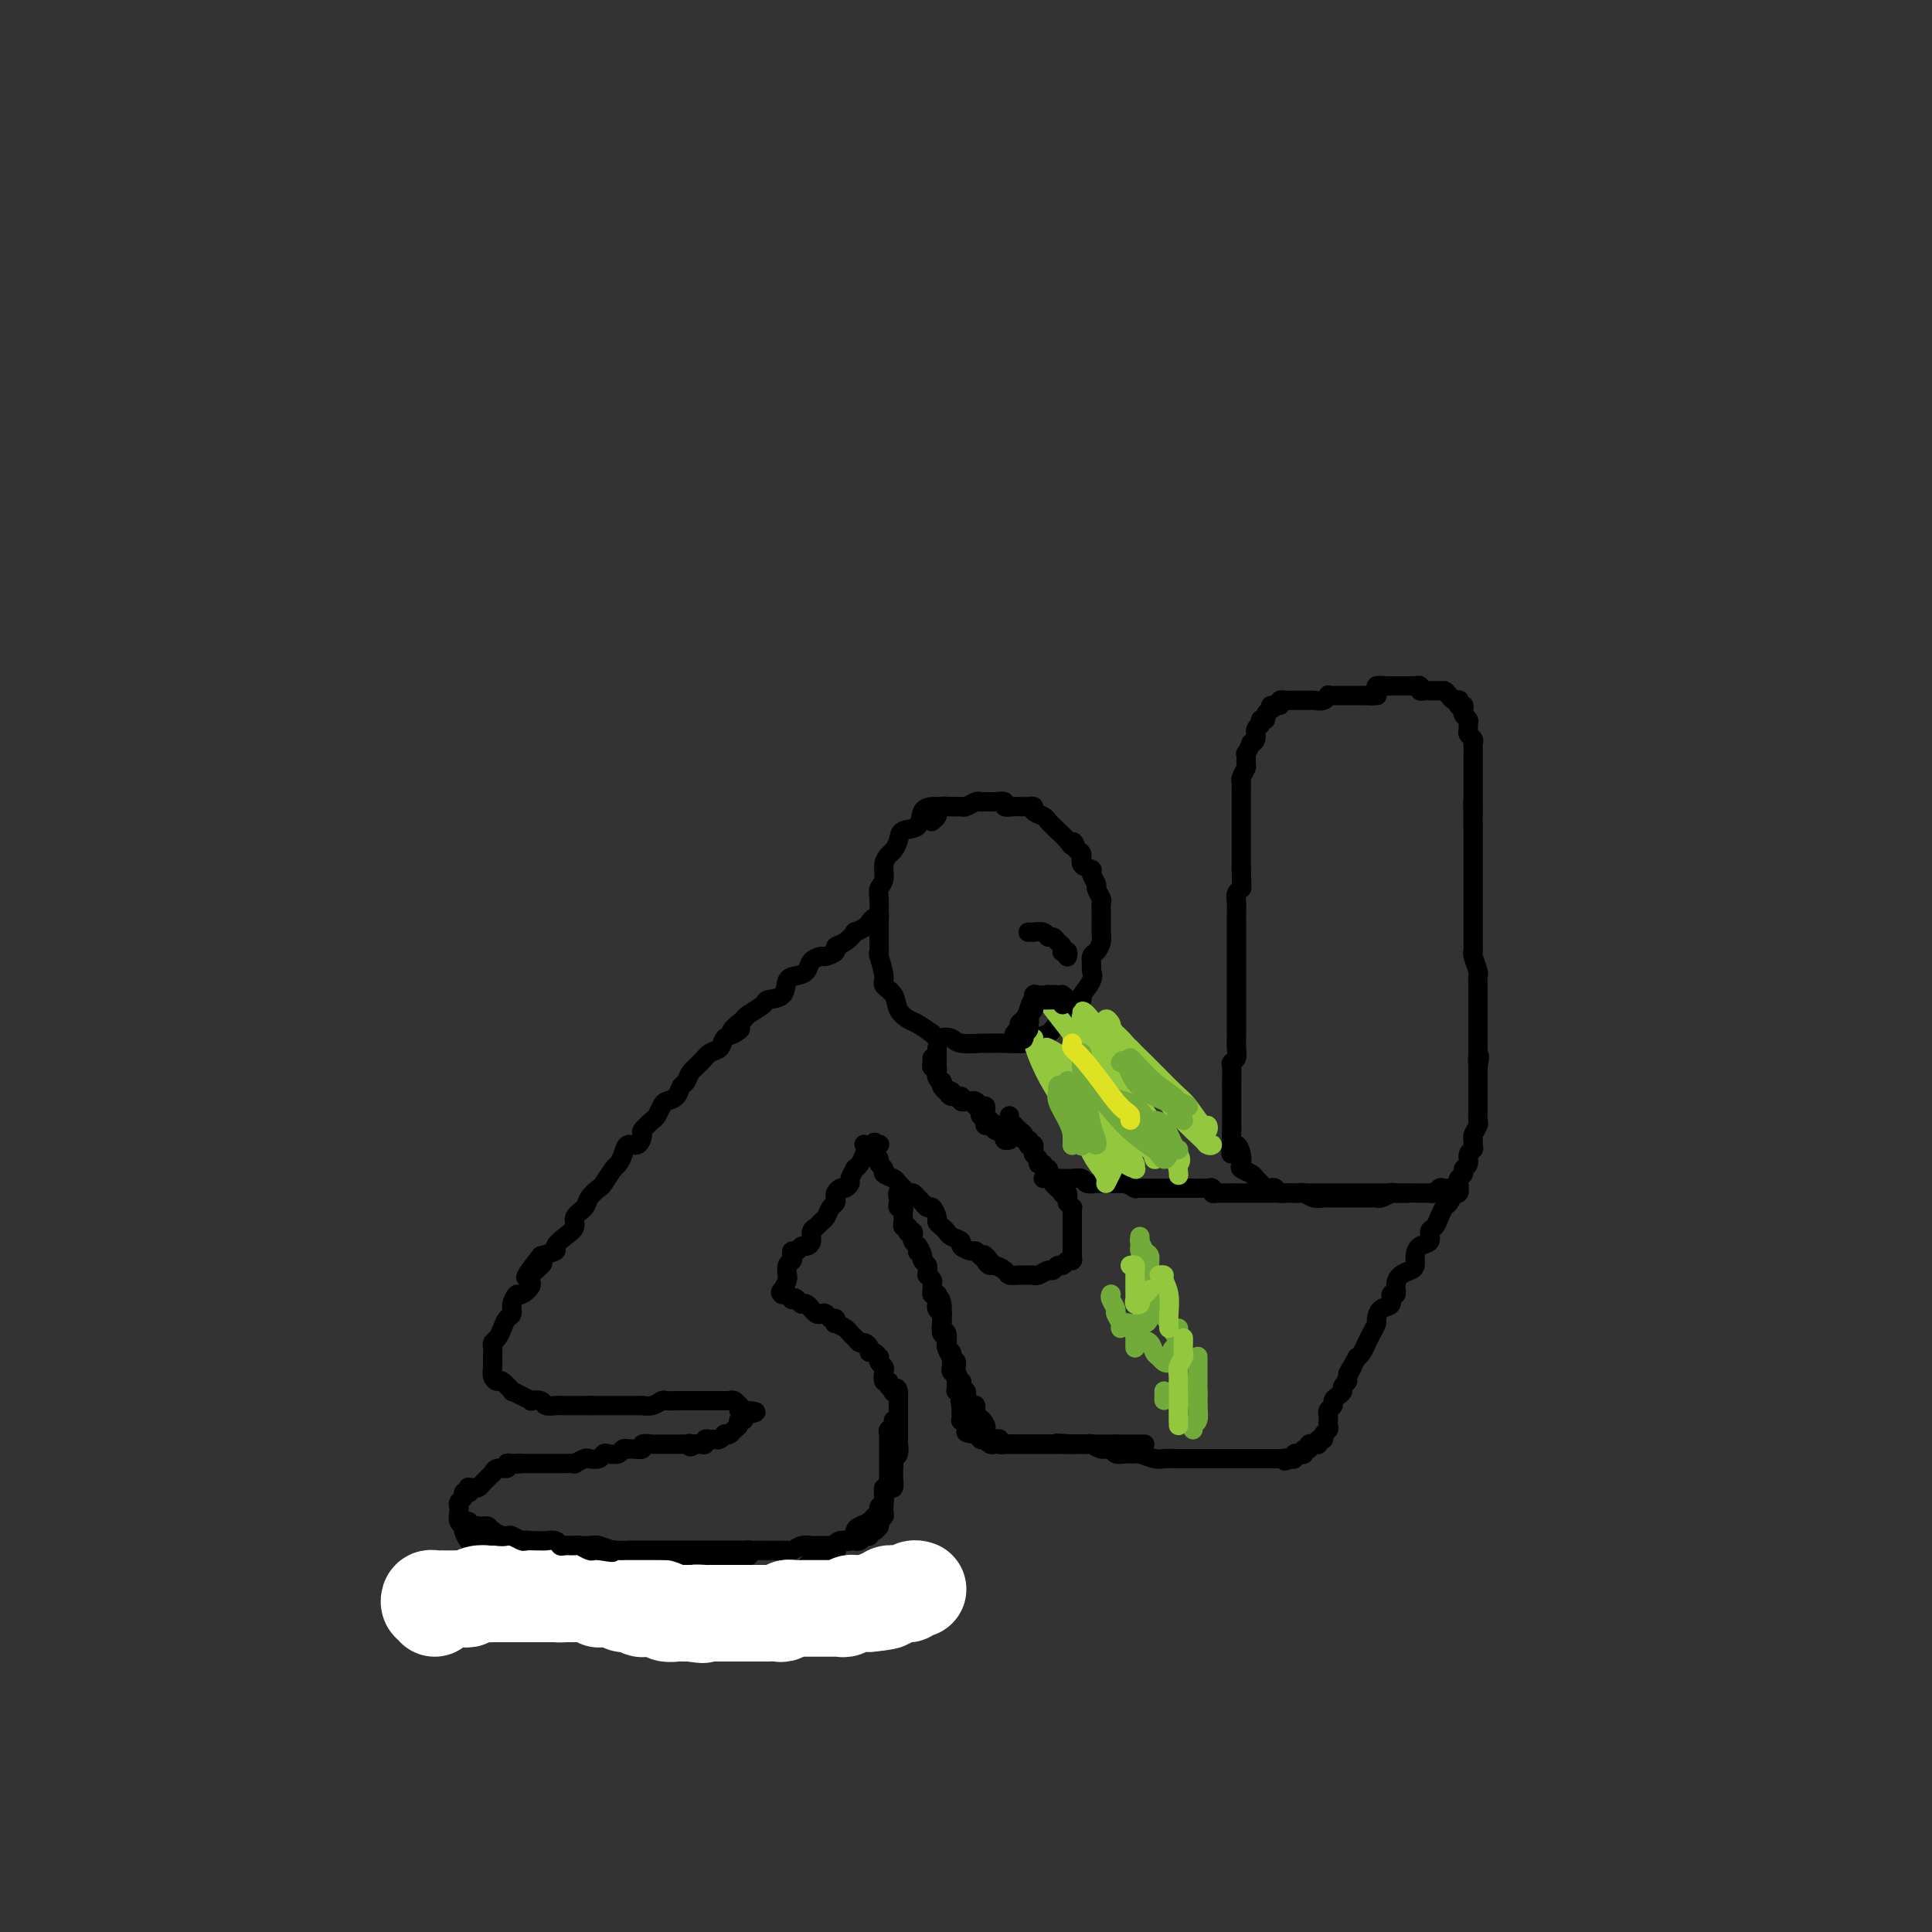 <svg viewBox='0 0 400 400' version='1.1' xmlns='http://www.w3.org/2000/svg' xmlns:xlink='http://www.w3.org/1999/xlink'><rect x="0" y="0" width="400" height="400" fill="#333333" stroke="none"/><g fill='none' stroke='rgb(0,0,0)' stroke-width='4' stroke-linecap='round' stroke-linejoin='round'><path d='M285,144c0.117,0.000 0.235,0.000 0,0c-0.235,-0.000 -0.822,-0.000 -1,0c-0.178,0.000 0.055,0.000 0,0c-0.055,-0.000 -0.396,-0.000 -1,0c-0.604,0.000 -1.471,0.000 -2,0c-0.529,-0.000 -0.719,-0.000 -1,0c-0.281,0.000 -0.654,0.000 -1,0c-0.346,-0.000 -0.667,-0.001 -1,0c-0.333,0.001 -0.680,0.004 -1,0c-0.320,-0.004 -0.614,-0.015 -1,0c-0.386,0.015 -0.863,0.057 -1,0c-0.137,-0.057 0.065,-0.211 0,0c-0.065,0.211 -0.399,0.789 -1,1c-0.601,0.211 -1.471,0.057 -2,0c-0.529,-0.057 -0.719,-0.015 -1,0c-0.281,0.015 -0.654,0.004 -1,0c-0.346,-0.004 -0.666,-0.001 -1,0c-0.334,0.001 -0.682,-0.001 -1,0c-0.318,0.001 -0.607,0.004 -1,0c-0.393,-0.004 -0.890,-0.015 -1,0c-0.110,0.015 0.166,0.056 0,0c-0.166,-0.056 -0.776,-0.207 -1,0c-0.224,0.207 -0.064,0.774 0,1c0.064,0.226 0.032,0.113 0,0'/><path d='M265,146c-3.277,0.260 -1.471,-0.089 -1,0c0.471,0.089 -0.395,0.615 -1,1c-0.605,0.385 -0.951,0.627 -1,1c-0.049,0.373 0.198,0.877 0,1c-0.198,0.123 -0.842,-0.134 -1,0c-0.158,0.134 0.169,0.661 0,1c-0.169,0.339 -0.834,0.491 -1,1c-0.166,0.509 0.166,1.374 0,2c-0.166,0.626 -0.829,1.012 -1,1c-0.171,-0.012 0.151,-0.422 0,0c-0.151,0.422 -0.776,1.675 -1,2c-0.224,0.325 -0.046,-0.277 0,0c0.046,0.277 -0.040,1.434 0,2c0.040,0.566 0.207,0.540 0,1c-0.207,0.460 -0.788,1.405 -1,2c-0.212,0.595 -0.057,0.840 0,1c0.057,0.160 0.015,0.235 0,1c-0.015,0.765 -0.004,2.221 0,3c0.004,0.779 0.001,0.881 0,1c-0.001,0.119 -0.000,0.253 0,1c0.000,0.747 0.000,2.105 0,3c-0.000,0.895 -0.000,1.325 0,2c0.000,0.675 0.000,1.593 0,2c-0.000,0.407 -0.000,0.302 0,1c0.000,0.698 0.000,2.199 0,3c-0.000,0.801 -0.000,0.900 0,1'/><path d='M257,180c0.061,3.810 0.212,3.836 0,4c-0.212,0.164 -0.789,0.467 -1,1c-0.211,0.533 -0.057,1.298 0,2c0.057,0.702 0.015,1.343 0,2c-0.015,0.657 -0.004,1.331 0,2c0.004,0.669 0.001,1.334 0,2c-0.001,0.666 -0.000,1.333 0,2c0.000,0.667 0.000,1.333 0,2c-0.000,0.667 -0.000,1.335 0,2c0.000,0.665 0.000,1.329 0,2c-0.000,0.671 -0.000,1.350 0,2c0.000,0.650 0.000,1.271 0,2c-0.000,0.729 -0.000,1.565 0,2c0.000,0.435 0.000,0.469 0,1c-0.000,0.531 -0.000,1.560 0,2c0.000,0.440 0.001,0.293 0,1c-0.001,0.707 -0.004,2.270 0,3c0.004,0.730 0.015,0.627 0,1c-0.015,0.373 -0.057,1.222 0,2c0.057,0.778 0.211,1.485 0,2c-0.211,0.515 -0.789,0.837 -1,1c-0.211,0.163 -0.057,0.167 0,1c0.057,0.833 0.015,2.496 0,3c-0.015,0.504 -0.004,-0.150 0,0c0.004,0.150 0.001,1.104 0,2c-0.001,0.896 -0.000,1.735 0,2c0.000,0.265 0.000,-0.045 0,0c-0.000,0.045 -0.000,0.445 0,1c0.000,0.555 0.000,1.265 0,2c-0.000,0.735 -0.000,1.496 0,2c0.000,0.504 0.000,0.752 0,1'/><path d='M255,234c-0.297,8.740 -0.041,3.588 0,2c0.041,-1.588 -0.134,0.386 0,1c0.134,0.614 0.579,-0.134 1,0c0.421,0.134 0.820,1.149 1,2c0.180,0.851 0.142,1.537 0,2c-0.142,0.463 -0.389,0.702 0,1c0.389,0.298 1.414,0.654 2,1c0.586,0.346 0.734,0.680 1,1c0.266,0.320 0.648,0.625 1,1c0.352,0.375 0.672,0.818 1,1c0.328,0.182 0.664,0.101 1,0c0.336,-0.101 0.671,-0.223 1,0c0.329,0.223 0.651,0.791 1,1c0.349,0.209 0.726,0.060 1,0c0.274,-0.060 0.444,-0.030 1,0c0.556,0.030 1.497,0.061 2,0c0.503,-0.061 0.567,-0.212 1,0c0.433,0.212 1.233,0.789 2,1c0.767,0.211 1.500,0.057 2,0c0.500,-0.057 0.767,-0.015 1,0c0.233,0.015 0.433,0.004 1,0c0.567,-0.004 1.500,-0.001 2,0c0.500,0.001 0.568,0.000 1,0c0.432,-0.000 1.228,0.001 2,0c0.772,-0.001 1.521,-0.004 2,0c0.479,0.004 0.688,0.015 1,0c0.312,-0.015 0.727,-0.057 1,0c0.273,0.057 0.403,0.211 1,0c0.597,-0.211 1.661,-0.788 2,-1c0.339,-0.212 -0.046,-0.061 0,0c0.046,0.061 0.523,0.030 1,0'/><path d='M289,247c4.507,0.155 2.273,0.042 2,0c-0.273,-0.042 1.415,-0.011 2,0c0.585,0.011 0.069,0.004 0,0c-0.069,-0.004 0.310,-0.005 1,0c0.690,0.005 1.690,0.015 2,0c0.310,-0.015 -0.072,-0.057 0,0c0.072,0.057 0.596,0.211 1,0c0.404,-0.211 0.686,-0.788 1,-1c0.314,-0.212 0.659,-0.060 1,0c0.341,0.060 0.679,0.027 1,0c0.321,-0.027 0.626,-0.049 1,0c0.374,0.049 0.817,0.167 1,0c0.183,-0.167 0.106,-0.621 0,-1c-0.106,-0.379 -0.240,-0.683 0,-1c0.240,-0.317 0.853,-0.648 1,-1c0.147,-0.352 -0.171,-0.724 0,-1c0.171,-0.276 0.831,-0.455 1,-1c0.169,-0.545 -0.152,-1.454 0,-2c0.152,-0.546 0.776,-0.728 1,-1c0.224,-0.272 0.046,-0.636 0,-1c-0.046,-0.364 0.040,-0.730 0,-1c-0.040,-0.270 -0.207,-0.444 0,-1c0.207,-0.556 0.788,-1.492 1,-2c0.212,-0.508 0.057,-0.587 0,-1c-0.057,-0.413 -0.015,-1.161 0,-2c0.015,-0.839 0.004,-1.768 0,-2c-0.004,-0.232 -0.001,0.233 0,0c0.001,-0.233 0.000,-1.166 0,-2c-0.000,-0.834 -0.000,-1.571 0,-2c0.000,-0.429 0.000,-0.551 0,-1c-0.000,-0.449 -0.000,-1.224 0,-2'/><path d='M306,221c0.619,-3.982 0.166,-1.437 0,-1c-0.166,0.437 -0.044,-1.235 0,-2c0.044,-0.765 0.012,-0.623 0,-1c-0.012,-0.377 -0.003,-1.275 0,-2c0.003,-0.725 0.001,-1.279 0,-2c-0.001,-0.721 -0.000,-1.610 0,-2c0.000,-0.390 -0.000,-0.280 0,-1c0.000,-0.720 0.001,-2.271 0,-3c-0.001,-0.729 -0.004,-0.637 0,-1c0.004,-0.363 0.015,-1.183 0,-2c-0.015,-0.817 -0.057,-1.633 0,-2c0.057,-0.367 0.211,-0.286 0,-1c-0.211,-0.714 -0.789,-2.222 -1,-3c-0.211,-0.778 -0.057,-0.827 0,-1c0.057,-0.173 0.015,-0.470 0,-1c-0.015,-0.530 -0.004,-1.293 0,-2c0.004,-0.707 0.001,-1.358 0,-2c-0.001,-0.642 -0.000,-1.274 0,-2c0.000,-0.726 0.000,-1.546 0,-2c-0.000,-0.454 -0.000,-0.541 0,-1c0.000,-0.459 0.000,-1.291 0,-2c-0.000,-0.709 -0.000,-1.294 0,-2c0.000,-0.706 0.000,-1.534 0,-2c-0.000,-0.466 -0.000,-0.572 0,-1c0.000,-0.428 0.000,-1.178 0,-2c-0.000,-0.822 -0.000,-1.716 0,-2c0.000,-0.284 0.000,0.043 0,0c-0.000,-0.043 -0.000,-0.455 0,-1c0.000,-0.545 0.000,-1.224 0,-2c-0.000,-0.776 -0.000,-1.650 0,-2c0.000,-0.350 0.000,-0.175 0,0'/><path d='M305,171c-0.155,-8.352 -0.041,-4.230 0,-3c0.041,1.230 0.011,-0.430 0,-1c-0.011,-0.570 -0.003,-0.051 0,0c0.003,0.051 0.001,-0.368 0,-1c-0.001,-0.632 -0.000,-1.479 0,-2c0.000,-0.521 0.000,-0.717 0,-1c-0.000,-0.283 -0.000,-0.653 0,-1c0.000,-0.347 0.000,-0.670 0,-1c-0.000,-0.330 0.000,-0.667 0,-1c-0.000,-0.333 -0.000,-0.663 0,-1c0.000,-0.337 0.000,-0.682 0,-1c-0.000,-0.318 -0.000,-0.610 0,-1c0.000,-0.390 0.001,-0.878 0,-1c-0.001,-0.122 -0.004,0.122 0,0c0.004,-0.122 0.015,-0.610 0,-1c-0.015,-0.390 -0.057,-0.682 0,-1c0.057,-0.318 0.212,-0.663 0,-1c-0.212,-0.337 -0.793,-0.668 -1,-1c-0.207,-0.332 -0.042,-0.666 0,-1c0.042,-0.334 -0.040,-0.668 0,-1c0.040,-0.332 0.203,-0.664 0,-1c-0.203,-0.336 -0.772,-0.678 -1,-1c-0.228,-0.322 -0.114,-0.626 0,-1c0.114,-0.374 0.227,-0.818 0,-1c-0.227,-0.182 -0.796,-0.100 -1,0c-0.204,0.100 -0.044,0.220 0,0c0.044,-0.220 -0.030,-0.781 0,-1c0.030,-0.219 0.162,-0.098 0,0c-0.162,0.098 -0.618,0.171 -1,0c-0.382,-0.171 -0.691,-0.585 -1,-1'/><path d='M300,144c-0.802,-1.000 -0.807,-1.000 -1,-1c-0.193,0.000 -0.573,0.000 -1,0c-0.427,-0.000 -0.902,-0.000 -1,0c-0.098,0.000 0.180,0.001 0,0c-0.180,-0.001 -0.818,-0.004 -1,0c-0.182,0.004 0.091,0.015 0,0c-0.091,-0.015 -0.545,-0.057 -1,0c-0.455,0.057 -0.909,0.211 -1,0c-0.091,-0.211 0.183,-0.789 0,-1c-0.183,-0.211 -0.823,-0.057 -1,0c-0.177,0.057 0.107,0.015 0,0c-0.107,-0.015 -0.607,-0.004 -1,0c-0.393,0.004 -0.679,0.001 -1,0c-0.321,-0.001 -0.676,-0.000 -1,0c-0.324,0.000 -0.616,-0.001 -1,0c-0.384,0.001 -0.858,0.003 -1,0c-0.142,-0.003 0.049,-0.011 0,0c-0.049,0.011 -0.338,0.041 -1,0c-0.662,-0.041 -1.698,-0.155 -2,0c-0.302,0.155 0.129,0.577 0,1c-0.129,0.423 -0.818,0.845 -1,1c-0.182,0.155 0.143,0.042 0,0c-0.143,-0.042 -0.755,-0.012 -1,0c-0.245,0.012 -0.122,0.006 0,0'/><path d='M290,247c-0.303,0.000 -0.606,0.000 -1,0c-0.394,0.000 -0.880,-0.000 -1,0c-0.120,0.000 0.126,0.000 0,0c-0.126,0.000 -0.625,0.000 -1,0c-0.375,-0.000 -0.625,0.000 -1,0c-0.375,0.000 -0.873,0.000 -1,0c-0.127,0.000 0.118,0.000 0,0c-0.118,0.000 -0.598,0.000 -1,0c-0.402,0.000 -0.727,0.000 -1,0c-0.273,-0.000 -0.495,0.000 -1,0c-0.505,0.000 -1.294,0.000 -2,0c-0.706,0.000 -1.329,-0.000 -2,0c-0.671,0.000 -1.391,0.000 -2,0c-0.609,0.000 -1.108,-0.000 -2,0c-0.892,0.000 -2.179,0.000 -3,0c-0.821,0.000 -1.177,0.000 -2,0c-0.823,0.000 -2.112,0.000 -3,0c-0.888,0.000 -1.375,0.000 -2,0c-0.625,0.000 -1.386,0.000 -2,0c-0.614,0.000 -1.079,0.000 -2,0c-0.921,0.000 -2.298,0.000 -3,0c-0.702,0.000 -0.727,0.000 -1,0c-0.273,0.000 -0.792,0.000 -1,0c-0.208,0.000 -0.104,0.000 0,0'/><path d='M255,247c-5.577,0.000 -2.020,0.001 -1,0c1.020,-0.001 -0.496,-0.004 -1,0c-0.504,0.004 0.006,0.015 0,0c-0.006,-0.015 -0.526,-0.057 -1,0c-0.474,0.057 -0.902,0.211 -1,0c-0.098,-0.211 0.132,-0.789 0,-1c-0.132,-0.211 -0.627,-0.057 -1,0c-0.373,0.057 -0.625,0.015 -1,0c-0.375,-0.015 -0.874,-0.004 -1,0c-0.126,0.004 0.120,0.001 0,0c-0.120,-0.001 -0.605,-0.000 -1,0c-0.395,0.000 -0.700,0.000 -1,0c-0.300,-0.000 -0.595,-0.000 -1,0c-0.405,0.000 -0.920,0.000 -1,0c-0.080,-0.000 0.274,-0.000 0,0c-0.274,0.000 -1.177,0.000 -2,0c-0.823,-0.000 -1.566,-0.000 -2,0c-0.434,0.000 -0.559,0.001 -1,0c-0.441,-0.001 -1.197,-0.004 -2,0c-0.803,0.004 -1.655,0.015 -2,0c-0.345,-0.015 -0.185,-0.056 0,0c0.185,0.056 0.396,0.207 0,0c-0.396,-0.207 -1.399,-0.774 -2,-1c-0.601,-0.226 -0.801,-0.113 -1,0'/><path d='M232,245c-3.721,-0.309 -1.522,-0.083 -1,0c0.522,0.083 -0.633,0.022 -1,0c-0.367,-0.022 0.052,-0.005 0,0c-0.052,0.005 -0.576,-0.002 -1,0c-0.424,0.002 -0.747,0.015 -1,0c-0.253,-0.015 -0.435,-0.057 -1,0c-0.565,0.057 -1.512,0.211 -2,0c-0.488,-0.211 -0.515,-0.789 -1,-1c-0.485,-0.211 -1.426,-0.057 -2,0c-0.574,0.057 -0.780,0.015 -1,0c-0.220,-0.015 -0.455,-0.004 -1,0c-0.545,0.004 -1.400,0.001 -2,0c-0.600,-0.001 -0.944,-0.000 -1,0c-0.056,0.000 0.177,0.000 0,0c-0.177,-0.000 -0.765,-0.000 -1,0c-0.235,0.000 -0.118,0.000 0,0'/><path d='M302,245c0.009,0.452 0.017,0.904 0,1c-0.017,0.096 -0.060,-0.163 0,0c0.060,0.163 0.223,0.750 0,1c-0.223,0.250 -0.833,0.164 -1,0c-0.167,-0.164 0.110,-0.405 0,0c-0.110,0.405 -0.608,1.455 -1,2c-0.392,0.545 -0.678,0.584 -1,1c-0.322,0.416 -0.681,1.210 -1,2c-0.319,0.790 -0.597,1.576 -1,2c-0.403,0.424 -0.931,0.484 -1,1c-0.069,0.516 0.319,1.486 0,2c-0.319,0.514 -1.346,0.571 -2,1c-0.654,0.429 -0.936,1.231 -1,2c-0.064,0.769 0.089,1.507 0,2c-0.089,0.493 -0.420,0.743 -1,1c-0.580,0.257 -1.407,0.521 -2,1c-0.593,0.479 -0.950,1.174 -1,2c-0.050,0.826 0.207,1.783 0,2c-0.207,0.217 -0.878,-0.308 -1,0c-0.122,0.308 0.304,1.447 0,2c-0.304,0.553 -1.339,0.520 -2,1c-0.661,0.480 -0.947,1.472 -1,2c-0.053,0.528 0.126,0.593 0,1c-0.126,0.407 -0.559,1.156 -1,2c-0.441,0.844 -0.891,1.783 -1,2c-0.109,0.217 0.125,-0.288 0,0c-0.125,0.288 -0.607,1.368 -1,2c-0.393,0.632 -0.696,0.816 -1,1'/><path d='M281,281c-3.410,5.914 -1.435,2.698 -1,2c0.435,-0.698 -0.671,1.122 -1,2c-0.329,0.878 0.118,0.813 0,1c-0.118,0.187 -0.801,0.628 -1,1c-0.199,0.372 0.087,0.677 0,1c-0.087,0.323 -0.545,0.664 -1,1c-0.455,0.336 -0.907,0.669 -1,1c-0.093,0.331 0.171,0.662 0,1c-0.171,0.338 -0.778,0.682 -1,1c-0.222,0.318 -0.058,0.610 0,1c0.058,0.390 0.012,0.878 0,1c-0.012,0.122 0.012,-0.121 0,0c-0.012,0.121 -0.060,0.606 0,1c0.060,0.394 0.227,0.698 0,1c-0.227,0.302 -0.850,0.603 -1,1c-0.150,0.397 0.171,0.891 0,1c-0.171,0.109 -0.834,-0.168 -1,0c-0.166,0.168 0.167,0.781 0,1c-0.167,0.219 -0.833,0.044 -1,0c-0.167,-0.044 0.166,0.045 0,0c-0.166,-0.045 -0.832,-0.222 -1,0c-0.168,0.222 0.161,0.843 0,1c-0.161,0.157 -0.813,-0.150 -1,0c-0.187,0.150 0.091,0.759 0,1c-0.091,0.241 -0.550,0.116 -1,0c-0.450,-0.116 -0.890,-0.224 -1,0c-0.110,0.224 0.112,0.778 0,1c-0.112,0.222 -0.556,0.111 -1,0'/><path d='M267,302c-1.481,0.928 -1.184,0.249 -1,0c0.184,-0.249 0.256,-0.067 0,0c-0.256,0.067 -0.842,0.018 -1,0c-0.158,-0.018 0.110,-0.005 0,0c-0.110,0.005 -0.597,0.001 -1,0c-0.403,-0.001 -0.723,-0.000 -1,0c-0.277,0.000 -0.512,0.000 -1,0c-0.488,-0.000 -1.231,-0.000 -2,0c-0.769,0.000 -1.566,0.000 -2,0c-0.434,-0.000 -0.504,-0.000 -1,0c-0.496,0.000 -1.417,0.000 -2,0c-0.583,-0.000 -0.828,-0.000 -1,0c-0.172,0.000 -0.272,0.000 -1,0c-0.728,-0.000 -2.086,-0.000 -3,0c-0.914,0.000 -1.384,0.001 -2,0c-0.616,-0.001 -1.377,-0.004 -2,0c-0.623,0.004 -1.108,0.015 -2,0c-0.892,-0.015 -2.192,-0.057 -3,0c-0.808,0.057 -1.123,0.212 -2,0c-0.877,-0.212 -2.314,-0.793 -3,-1c-0.686,-0.207 -0.620,-0.040 -1,0c-0.380,0.040 -1.205,-0.046 -2,0c-0.795,0.046 -1.561,0.222 -2,0c-0.439,-0.222 -0.551,-0.844 -1,-1c-0.449,-0.156 -1.236,0.154 -2,0c-0.764,-0.154 -1.504,-0.773 -2,-1c-0.496,-0.227 -0.749,-0.061 -1,0c-0.251,0.061 -0.500,0.017 -1,0c-0.500,-0.017 -1.250,-0.009 -2,0'/><path d='M222,299c-6.853,-0.464 -1.485,-0.124 0,0c1.485,0.124 -0.911,0.033 -2,0c-1.089,-0.033 -0.869,-0.009 -1,0c-0.131,0.009 -0.612,0.002 -1,0c-0.388,-0.002 -0.681,-0.001 -1,0c-0.319,0.001 -0.663,0.000 -1,0c-0.337,-0.000 -0.668,-0.000 -1,0c-0.332,0.000 -0.666,0.000 -1,0c-0.334,-0.000 -0.666,-0.000 -1,0c-0.334,0.000 -0.668,0.000 -1,0c-0.332,-0.000 -0.663,-0.000 -1,0c-0.337,0.000 -0.682,0.000 -1,0c-0.318,-0.000 -0.610,-0.000 -1,0c-0.390,0.000 -0.878,0.001 -1,0c-0.122,-0.001 0.121,-0.004 0,0c-0.121,0.004 -0.607,0.015 -1,0c-0.393,-0.015 -0.693,-0.057 -1,0c-0.307,0.057 -0.622,0.212 -1,0c-0.378,-0.212 -0.818,-0.793 -1,-1c-0.182,-0.207 -0.104,-0.042 0,0c0.104,0.042 0.234,-0.040 0,0c-0.234,0.040 -0.832,0.203 -1,0c-0.168,-0.203 0.095,-0.772 0,-1c-0.095,-0.228 -0.547,-0.114 -1,0'/><path d='M202,297c-3.338,-0.471 -1.683,-0.648 -1,-1c0.683,-0.352 0.393,-0.878 0,-1c-0.393,-0.122 -0.890,0.159 -1,0c-0.110,-0.159 0.167,-0.760 0,-1c-0.167,-0.240 -0.777,-0.120 -1,0c-0.223,0.120 -0.060,0.239 0,0c0.060,-0.239 0.016,-0.837 0,-1c-0.016,-0.163 -0.004,0.110 0,0c0.004,-0.110 0.001,-0.603 0,-1c-0.001,-0.397 -0.001,-0.699 0,-1'/><path d='M199,291c-0.460,-1.166 -0.109,-1.082 0,-1c0.109,0.082 -0.023,0.163 0,0c0.023,-0.163 0.202,-0.569 0,-1c-0.202,-0.431 -0.787,-0.885 -1,-1c-0.213,-0.115 -0.056,0.110 0,0c0.056,-0.110 0.011,-0.555 0,-1c-0.011,-0.445 0.011,-0.892 0,-1c-0.011,-0.108 -0.055,0.121 0,0c0.055,-0.121 0.211,-0.592 0,-1c-0.211,-0.408 -0.788,-0.753 -1,-1c-0.212,-0.247 -0.061,-0.394 0,-1c0.061,-0.606 0.030,-1.669 0,-2c-0.030,-0.331 -0.061,0.070 0,0c0.061,-0.070 0.212,-0.611 0,-1c-0.212,-0.389 -0.789,-0.625 -1,-1c-0.211,-0.375 -0.055,-0.888 0,-1c0.055,-0.112 0.011,0.177 0,0c-0.011,-0.177 0.011,-0.821 0,-1c-0.011,-0.179 -0.056,0.107 0,0c0.056,-0.107 0.211,-0.607 0,-1c-0.211,-0.393 -0.789,-0.679 -1,-1c-0.211,-0.321 -0.057,-0.677 0,-1c0.057,-0.323 0.015,-0.612 0,-1c-0.015,-0.388 -0.004,-0.874 0,-1c0.004,-0.126 0.001,0.107 0,0c-0.001,-0.107 -0.001,-0.553 0,-1'/><path d='M195,271c-0.619,-3.363 -0.166,-1.771 0,-1c0.166,0.771 0.043,0.721 0,1c-0.043,0.279 -0.008,0.887 0,1c0.008,0.113 -0.012,-0.268 0,0c0.012,0.268 0.055,1.184 0,2c-0.055,0.816 -0.208,1.532 0,2c0.208,0.468 0.778,0.688 1,1c0.222,0.312 0.097,0.716 0,1c-0.097,0.284 -0.166,0.448 0,1c0.166,0.552 0.567,1.492 1,2c0.433,0.508 0.900,0.584 1,1c0.100,0.416 -0.166,1.172 0,2c0.166,0.828 0.763,1.727 1,2c0.237,0.273 0.115,-0.082 0,0c-0.115,0.082 -0.224,0.601 0,1c0.224,0.399 0.782,0.680 1,1c0.218,0.320 0.096,0.681 0,1c-0.096,0.319 -0.167,0.597 0,1c0.167,0.403 0.570,0.933 1,1c0.430,0.067 0.885,-0.328 1,0c0.115,0.328 -0.110,1.379 0,2c0.110,0.621 0.555,0.810 1,1'/><path d='M203,294c1.177,3.509 0.118,0.782 0,0c-0.118,-0.782 0.703,0.383 1,1c0.297,0.617 0.068,0.687 0,1c-0.068,0.313 0.024,0.867 0,1c-0.024,0.133 -0.165,-0.157 0,0c0.165,0.157 0.636,0.760 1,1c0.364,0.240 0.621,0.117 1,0c0.379,-0.117 0.879,-0.227 1,0c0.121,0.227 -0.136,0.793 0,1c0.136,0.207 0.666,0.055 1,0c0.334,-0.055 0.471,-0.015 1,0c0.529,0.015 1.450,0.004 2,0c0.550,-0.004 0.730,-0.001 1,0c0.270,0.001 0.631,0.000 1,0c0.369,-0.000 0.747,-0.000 1,0c0.253,0.000 0.381,0.000 1,0c0.619,-0.000 1.729,-0.000 2,0c0.271,0.000 -0.296,0.000 0,0c0.296,-0.000 1.455,-0.000 2,0c0.545,0.000 0.475,0.000 1,0c0.525,-0.000 1.646,-0.000 2,0c0.354,0.000 -0.060,0.000 0,0c0.060,-0.000 0.593,-0.000 1,0c0.407,0.000 0.686,0.000 1,0c0.314,-0.000 0.661,-0.000 1,0c0.339,0.000 0.668,0.000 1,0c0.332,-0.000 0.666,-0.000 1,0c0.334,0.000 0.667,0.000 1,0c0.333,-0.000 0.667,-0.000 1,0c0.333,0.000 0.667,0.000 1,0c0.333,-0.000 0.667,-0.000 1,0'/><path d='M231,299c3.272,0.000 1.451,0.000 1,0c-0.451,0.000 0.467,0.000 1,0c0.533,0.000 0.682,0.000 1,0c0.318,0.000 0.807,0.000 1,0c0.193,0.000 0.090,0.000 0,0c-0.090,0.000 -0.169,0.000 0,0c0.169,0.000 0.584,0.000 1,0c0.416,0.000 0.833,0.000 1,0c0.167,0.000 0.083,0.000 0,0'/><path d='M198,167c-0.333,-0.000 -0.665,-0.000 -1,0c-0.335,0.000 -0.671,0.001 -1,0c-0.329,-0.001 -0.649,-0.004 -1,0c-0.351,0.004 -0.731,0.014 -1,0c-0.269,-0.014 -0.425,-0.050 -1,0c-0.575,0.050 -1.569,0.188 -2,1c-0.431,0.812 -0.300,2.297 -1,3c-0.700,0.703 -2.230,0.624 -3,1c-0.770,0.376 -0.780,1.207 -1,2c-0.220,0.793 -0.651,1.550 -1,2c-0.349,0.450 -0.615,0.594 -1,1c-0.385,0.406 -0.888,1.072 -1,2c-0.112,0.928 0.166,2.116 0,3c-0.166,0.884 -0.777,1.462 -1,2c-0.223,0.538 -0.060,1.036 0,2c0.060,0.964 0.016,2.395 0,3c-0.016,0.605 -0.006,0.383 0,1c0.006,0.617 0.006,2.074 0,3c-0.006,0.926 -0.017,1.322 0,2c0.017,0.678 0.064,1.637 0,2c-0.064,0.363 -0.239,0.131 0,1c0.239,0.869 0.893,2.838 1,4c0.107,1.162 -0.334,1.515 0,2c0.334,0.485 1.443,1.102 2,2c0.557,0.898 0.562,2.076 1,3c0.438,0.924 1.310,1.595 2,2c0.690,0.405 1.197,0.544 2,1c0.803,0.456 1.901,1.228 3,2'/><path d='M193,214c1.894,2.099 1.629,1.347 2,1c0.371,-0.347 1.379,-0.289 2,0c0.621,0.289 0.856,0.810 2,1c1.144,0.190 3.197,0.048 4,0c0.803,-0.048 0.355,-0.001 1,0c0.645,0.001 2.385,-0.045 4,0c1.615,0.045 3.107,0.179 4,0c0.893,-0.179 1.186,-0.672 2,-1c0.814,-0.328 2.150,-0.492 3,-1c0.850,-0.508 1.216,-1.361 2,-2c0.784,-0.639 1.986,-1.064 3,-2c1.014,-0.936 1.841,-2.382 2,-3c0.159,-0.618 -0.350,-0.407 0,-1c0.350,-0.593 1.561,-1.989 2,-3c0.439,-1.011 0.107,-1.636 0,-2c-0.107,-0.364 0.010,-0.468 0,-1c-0.010,-0.532 -0.146,-1.494 0,-2c0.146,-0.506 0.575,-0.558 1,-1c0.425,-0.442 0.846,-1.274 1,-2c0.154,-0.726 0.042,-1.345 0,-2c-0.042,-0.655 -0.015,-1.345 0,-2c0.015,-0.655 0.019,-1.274 0,-2c-0.019,-0.726 -0.062,-1.560 0,-2c0.062,-0.440 0.229,-0.485 0,-1c-0.229,-0.515 -0.854,-1.499 -1,-2c-0.146,-0.501 0.186,-0.519 0,-1c-0.186,-0.481 -0.890,-1.424 -1,-2c-0.110,-0.576 0.372,-0.783 0,-1c-0.372,-0.217 -1.600,-0.443 -2,-1c-0.400,-0.557 0.029,-1.445 0,-2c-0.029,-0.555 -0.514,-0.778 -1,-1'/><path d='M223,176c-0.969,-2.825 -0.890,-1.387 -1,-1c-0.110,0.387 -0.409,-0.278 -1,-1c-0.591,-0.722 -1.472,-1.503 -2,-2c-0.528,-0.497 -0.701,-0.711 -1,-1c-0.299,-0.289 -0.725,-0.652 -1,-1c-0.275,-0.348 -0.399,-0.682 -1,-1c-0.601,-0.318 -1.681,-0.621 -2,-1c-0.319,-0.379 0.121,-0.833 0,-1c-0.121,-0.167 -0.805,-0.045 -1,0c-0.195,0.045 0.097,0.013 0,0c-0.097,-0.013 -0.585,-0.007 -1,0c-0.415,0.007 -0.759,0.016 -1,0c-0.241,-0.016 -0.379,-0.057 -1,0c-0.621,0.057 -1.724,0.211 -2,0c-0.276,-0.211 0.277,-0.788 0,-1c-0.277,-0.212 -1.383,-0.058 -2,0c-0.617,0.058 -0.746,0.019 -1,0c-0.254,-0.019 -0.632,-0.019 -1,0c-0.368,0.019 -0.724,0.058 -1,0c-0.276,-0.058 -0.472,-0.211 -1,0c-0.528,0.211 -1.388,0.788 -2,1c-0.612,0.212 -0.977,0.060 -1,0c-0.023,-0.060 0.296,-0.027 0,0c-0.296,0.027 -1.207,0.050 -2,0c-0.793,-0.050 -1.467,-0.171 -2,0c-0.533,0.171 -0.926,0.633 -1,1c-0.074,0.367 0.173,0.637 0,1c-0.173,0.363 -0.764,0.818 -1,1c-0.236,0.182 -0.118,0.091 0,0'/><path d='M182,190c0.006,-0.391 0.012,-0.781 0,-1c-0.012,-0.219 -0.043,-0.266 0,0c0.043,0.266 0.161,0.846 0,1c-0.161,0.154 -0.602,-0.118 -1,0c-0.398,0.118 -0.753,0.627 -1,1c-0.247,0.373 -0.386,0.611 -1,1c-0.614,0.389 -1.704,0.930 -2,1c-0.296,0.070 0.201,-0.331 0,0c-0.201,0.331 -1.099,1.395 -2,2c-0.901,0.605 -1.803,0.753 -2,1c-0.197,0.247 0.313,0.595 0,1c-0.313,0.405 -1.448,0.869 -2,1c-0.552,0.131 -0.519,-0.069 -1,0c-0.481,0.069 -1.475,0.407 -2,1c-0.525,0.593 -0.583,1.440 -1,2c-0.417,0.560 -1.195,0.831 -2,1c-0.805,0.169 -1.638,0.234 -2,1c-0.362,0.766 -0.255,2.233 -1,3c-0.745,0.767 -2.344,0.834 -3,1c-0.656,0.166 -0.369,0.429 -1,1c-0.631,0.571 -2.180,1.449 -3,2c-0.820,0.551 -0.910,0.776 -1,1'/><path d='M154,211c-4.527,3.649 -1.846,2.272 -1,2c0.846,-0.272 -0.143,0.560 -1,1c-0.857,0.440 -1.581,0.488 -2,1c-0.419,0.512 -0.532,1.489 -1,2c-0.468,0.511 -1.292,0.556 -2,1c-0.708,0.444 -1.302,1.289 -2,2c-0.698,0.711 -1.500,1.290 -2,2c-0.500,0.710 -0.697,1.551 -1,2c-0.303,0.449 -0.711,0.506 -1,1c-0.289,0.494 -0.457,1.427 -1,2c-0.543,0.573 -1.460,0.788 -2,1c-0.540,0.212 -0.705,0.423 -1,1c-0.295,0.577 -0.722,1.522 -1,2c-0.278,0.478 -0.407,0.491 -1,1c-0.593,0.509 -1.650,1.515 -2,2c-0.350,0.485 0.008,0.449 0,1c-0.008,0.551 -0.382,1.690 -1,2c-0.618,0.310 -1.479,-0.207 -2,0c-0.521,0.207 -0.702,1.140 -1,2c-0.298,0.860 -0.714,1.648 -1,2c-0.286,0.352 -0.442,0.268 -1,1c-0.558,0.732 -1.516,2.279 -2,3c-0.484,0.721 -0.492,0.616 -1,1c-0.508,0.384 -1.514,1.257 -2,2c-0.486,0.743 -0.450,1.354 -1,2c-0.550,0.646 -1.686,1.325 -2,2c-0.314,0.675 0.195,1.347 0,2c-0.195,0.653 -1.093,1.289 -2,2c-0.907,0.711 -1.821,1.499 -2,2c-0.179,0.501 0.377,0.715 0,1c-0.377,0.285 -1.689,0.643 -3,1'/><path d='M112,260c-6.368,7.935 -1.289,3.273 0,2c1.289,-1.273 -1.214,0.841 -2,2c-0.786,1.159 0.144,1.361 0,2c-0.144,0.639 -1.362,1.714 -2,2c-0.638,0.286 -0.696,-0.219 -1,0c-0.304,0.219 -0.855,1.162 -1,2c-0.145,0.838 0.115,1.573 0,2c-0.115,0.427 -0.605,0.547 -1,1c-0.395,0.453 -0.694,1.238 -1,2c-0.306,0.762 -0.618,1.500 -1,2c-0.382,0.500 -0.834,0.763 -1,1c-0.166,0.237 -0.045,0.448 0,1c0.045,0.552 0.015,1.445 0,2c-0.015,0.555 -0.017,0.774 0,1c0.017,0.226 0.051,0.461 0,1c-0.051,0.539 -0.187,1.384 0,2c0.187,0.616 0.696,1.005 1,1c0.304,-0.005 0.401,-0.404 1,0c0.599,0.404 1.700,1.611 2,2c0.300,0.389 -0.200,-0.040 0,0c0.200,0.040 1.099,0.550 2,1c0.901,0.450 1.804,0.838 2,1c0.196,0.162 -0.313,0.096 0,0c0.313,-0.096 1.450,-0.222 2,0c0.550,0.222 0.514,0.791 1,1c0.486,0.209 1.496,0.056 2,0c0.504,-0.056 0.502,-0.015 1,0c0.498,0.015 1.494,0.004 2,0c0.506,-0.004 0.521,-0.001 1,0c0.479,0.001 1.423,0.000 2,0c0.577,-0.000 0.789,-0.000 1,0'/><path d='M122,291c1.814,-0.000 1.849,-0.000 2,0c0.151,0.000 0.416,0.000 1,0c0.584,-0.000 1.486,-0.000 2,0c0.514,0.000 0.641,0.001 1,0c0.359,-0.001 0.951,-0.004 2,0c1.049,0.004 2.556,0.015 3,0c0.444,-0.015 -0.176,-0.057 0,0c0.176,0.057 1.146,0.211 2,0c0.854,-0.211 1.591,-0.789 2,-1c0.409,-0.211 0.490,-0.057 1,0c0.510,0.057 1.450,0.015 2,0c0.550,-0.015 0.711,-0.004 1,0c0.289,0.004 0.707,0.001 1,0c0.293,-0.001 0.460,-0.000 1,0c0.540,0.000 1.454,0.000 2,0c0.546,-0.000 0.725,-0.000 1,0c0.275,0.000 0.647,0.000 1,0c0.353,-0.000 0.687,-0.000 1,0c0.313,0.000 0.605,0.000 1,0c0.395,-0.000 0.893,-0.001 1,0c0.107,0.001 -0.178,0.004 0,0c0.178,-0.004 0.818,-0.016 1,0c0.182,0.016 -0.096,0.061 0,0c0.096,-0.061 0.564,-0.226 1,0c0.436,0.226 0.838,0.844 1,1c0.162,0.156 0.082,-0.150 0,0c-0.082,0.150 -0.166,0.757 0,1c0.166,0.243 0.583,0.121 1,0'/><path d='M154,292c4.933,0.317 1.266,0.610 0,1c-1.266,0.390 -0.132,0.879 0,1c0.132,0.121 -0.739,-0.125 -1,0c-0.261,0.125 0.089,0.621 0,1c-0.089,0.379 -0.615,0.641 -1,1c-0.385,0.359 -0.628,0.814 -1,1c-0.372,0.186 -0.873,0.103 -1,0c-0.127,-0.103 0.120,-0.225 0,0c-0.120,0.225 -0.606,0.796 -1,1c-0.394,0.204 -0.697,0.041 -1,0c-0.303,-0.041 -0.606,0.042 -1,0c-0.394,-0.042 -0.879,-0.207 -1,0c-0.121,0.207 0.121,0.787 0,1c-0.121,0.213 -0.606,0.061 -1,0c-0.394,-0.061 -0.697,-0.030 -1,0'/><path d='M144,299c-1.715,1.083 -1.001,0.290 -1,0c0.001,-0.290 -0.710,-0.078 -1,0c-0.290,0.078 -0.157,0.021 0,0c0.157,-0.021 0.340,-0.006 0,0c-0.340,0.006 -1.203,0.002 -2,0c-0.797,-0.002 -1.528,-0.001 -2,0c-0.472,0.001 -0.685,0.004 -1,0c-0.315,-0.004 -0.732,-0.015 -1,0c-0.268,0.015 -0.386,0.057 -1,0c-0.614,-0.057 -1.723,-0.212 -2,0c-0.277,0.212 0.278,0.793 0,1c-0.278,0.207 -1.387,0.042 -2,0c-0.613,-0.042 -0.728,0.040 -1,0c-0.272,-0.040 -0.702,-0.203 -1,0c-0.298,0.203 -0.465,0.773 -1,1c-0.535,0.227 -1.437,0.112 -2,0c-0.563,-0.112 -0.786,-0.223 -1,0c-0.214,0.223 -0.420,0.778 -1,1c-0.580,0.222 -1.535,0.112 -2,0c-0.465,-0.112 -0.439,-0.226 -1,0c-0.561,0.226 -1.709,0.793 -2,1c-0.291,0.207 0.274,0.056 0,0c-0.274,-0.056 -1.388,-0.015 -2,0c-0.612,0.015 -0.722,0.004 -1,0c-0.278,-0.004 -0.723,-0.001 -1,0c-0.277,0.001 -0.384,0.000 -1,0c-0.616,-0.000 -1.740,-0.000 -2,0c-0.260,0.000 0.343,0.000 0,0c-0.343,-0.000 -1.631,-0.000 -2,0c-0.369,0.000 0.180,0.000 0,0c-0.180,-0.000 -1.090,-0.000 -2,0'/><path d='M108,303c-5.753,0.614 -2.137,0.149 -1,0c1.137,-0.149 -0.207,0.017 -1,0c-0.793,-0.017 -1.035,-0.215 -1,0c0.035,0.215 0.346,0.845 0,1c-0.346,0.155 -1.350,-0.166 -2,0c-0.650,0.166 -0.948,0.819 -1,1c-0.052,0.181 0.141,-0.109 0,0c-0.141,0.109 -0.616,0.618 -1,1c-0.384,0.382 -0.677,0.637 -1,1c-0.323,0.363 -0.675,0.833 -1,1c-0.325,0.167 -0.622,0.031 -1,0c-0.378,-0.031 -0.837,0.043 -1,0c-0.163,-0.043 -0.028,-0.205 0,0c0.028,0.205 -0.049,0.776 0,1c0.049,0.224 0.223,0.103 0,0c-0.223,-0.103 -0.845,-0.186 -1,0c-0.155,0.186 0.155,0.640 0,1c-0.155,0.360 -0.775,0.625 -1,1c-0.225,0.375 -0.056,0.860 0,1c0.056,0.140 0.000,-0.066 0,0c-0.000,0.066 0.056,0.403 0,1c-0.056,0.597 -0.223,1.455 0,2c0.223,0.545 0.836,0.776 1,1c0.164,0.224 -0.120,0.440 0,1c0.120,0.560 0.646,1.463 1,2c0.354,0.537 0.536,0.707 1,1c0.464,0.293 1.210,0.708 2,1c0.790,0.292 1.624,0.460 2,1c0.376,0.540 0.294,1.453 1,2c0.706,0.547 2.202,0.728 3,1c0.798,0.272 0.899,0.636 1,1'/><path d='M107,326c1.968,1.266 1.889,0.932 2,1c0.111,0.068 0.414,0.540 1,1c0.586,0.460 1.457,0.908 2,1c0.543,0.092 0.760,-0.173 1,0c0.240,0.173 0.505,0.782 1,1c0.495,0.218 1.222,0.044 2,0c0.778,-0.044 1.607,0.041 2,0c0.393,-0.041 0.349,-0.207 1,0c0.651,0.207 1.998,0.788 3,1c1.002,0.212 1.659,0.057 2,0c0.341,-0.057 0.365,-0.015 1,0c0.635,0.015 1.880,0.004 3,0c1.120,-0.004 2.114,-0.001 3,0c0.886,0.001 1.665,0.001 2,0c0.335,-0.001 0.227,-0.004 1,0c0.773,0.004 2.426,0.015 3,0c0.574,-0.015 0.069,-0.057 1,0c0.931,0.057 3.298,0.212 4,0c0.702,-0.212 -0.261,-0.792 0,-1c0.261,-0.208 1.745,-0.046 3,0c1.255,0.046 2.279,-0.025 3,0c0.721,0.025 1.138,0.147 2,0c0.862,-0.147 2.170,-0.564 3,-1c0.830,-0.436 1.181,-0.892 2,-1c0.819,-0.108 2.106,0.130 3,0c0.894,-0.130 1.395,-0.630 2,-1c0.605,-0.370 1.314,-0.610 2,-1c0.686,-0.390 1.349,-0.929 2,-1c0.651,-0.071 1.291,0.327 2,0c0.709,-0.327 1.488,-1.379 2,-2c0.512,-0.621 0.756,-0.810 1,-1'/><path d='M169,322c4.506,-1.630 2.272,-1.206 2,-1c-0.272,0.206 1.419,0.192 2,0c0.581,-0.192 0.053,-0.562 0,-1c-0.053,-0.438 0.371,-0.943 1,-1c0.629,-0.057 1.464,0.336 2,0c0.536,-0.336 0.775,-1.399 1,-2c0.225,-0.601 0.438,-0.738 1,-1c0.562,-0.262 1.475,-0.647 2,-1c0.525,-0.353 0.663,-0.672 1,-1c0.337,-0.328 0.874,-0.665 1,-1c0.126,-0.335 -0.160,-0.668 0,-1c0.160,-0.332 0.765,-0.662 1,-1c0.235,-0.338 0.102,-0.685 0,-1c-0.102,-0.315 -0.171,-0.599 0,-1c0.171,-0.401 0.582,-0.919 1,-1c0.418,-0.081 0.843,0.276 1,0c0.157,-0.276 0.046,-1.186 0,-2c-0.046,-0.814 -0.026,-1.532 0,-2c0.026,-0.468 0.060,-0.685 0,-1c-0.060,-0.315 -0.212,-0.728 0,-1c0.212,-0.272 0.789,-0.402 1,-1c0.211,-0.598 0.057,-1.665 0,-2c-0.057,-0.335 -0.015,0.061 0,0c0.015,-0.061 0.004,-0.580 0,-1c-0.004,-0.420 -0.001,-0.741 0,-1c0.001,-0.259 0.000,-0.455 0,-1c-0.000,-0.545 -0.000,-1.439 0,-2c0.000,-0.561 0.000,-0.790 0,-1c-0.000,-0.210 -0.000,-0.403 0,-1c0.000,-0.597 0.000,-1.599 0,-2c-0.000,-0.401 -0.000,-0.200 0,0'/><path d='M186,290c0.220,-3.713 -0.729,-2.496 -1,-2c-0.271,0.496 0.137,0.270 0,0c-0.137,-0.270 -0.820,-0.583 -1,-1c-0.180,-0.417 0.144,-0.937 0,-1c-0.144,-0.063 -0.757,0.333 -1,0c-0.243,-0.333 -0.117,-1.395 0,-2c0.117,-0.605 0.225,-0.755 0,-1c-0.225,-0.245 -0.782,-0.587 -1,-1c-0.218,-0.413 -0.096,-0.898 0,-1c0.096,-0.102 0.166,0.179 0,0c-0.166,-0.179 -0.569,-0.817 -1,-1c-0.431,-0.183 -0.890,0.091 -1,0c-0.110,-0.091 0.128,-0.546 0,-1c-0.128,-0.454 -0.622,-0.905 -1,-1c-0.378,-0.095 -0.641,0.168 -1,0c-0.359,-0.168 -0.816,-0.766 -1,-1c-0.184,-0.234 -0.095,-0.105 0,0c0.095,0.105 0.197,0.187 0,0c-0.197,-0.187 -0.693,-0.643 -1,-1c-0.307,-0.357 -0.425,-0.617 -1,-1c-0.575,-0.383 -1.607,-0.891 -2,-1c-0.393,-0.109 -0.147,0.181 0,0c0.147,-0.181 0.194,-0.832 0,-1c-0.194,-0.168 -0.630,0.147 -1,0c-0.370,-0.147 -0.673,-0.756 -1,-1c-0.327,-0.244 -0.679,-0.122 -1,0c-0.321,0.122 -0.611,0.243 -1,0c-0.389,-0.243 -0.878,-0.849 -1,-1c-0.122,-0.151 0.121,0.152 0,0c-0.121,-0.152 -0.606,-0.758 -1,-1c-0.394,-0.242 -0.697,-0.121 -1,0'/><path d='M166,270c-2.636,-1.924 -1.227,-1.233 -1,-1c0.227,0.233 -0.727,0.010 -1,0c-0.273,-0.010 0.137,0.193 0,0c-0.137,-0.193 -0.821,-0.784 -1,-1c-0.179,-0.216 0.148,-0.058 0,0c-0.148,0.058 -0.771,0.016 -1,0c-0.229,-0.016 -0.066,-0.004 0,0c0.066,0.004 0.033,0.002 0,0'/><path d='M162,268c-0.679,-0.430 -0.378,-0.506 0,-1c0.378,-0.494 0.832,-1.407 1,-2c0.168,-0.593 0.049,-0.866 0,-1c-0.049,-0.134 -0.027,-0.130 0,0c0.027,0.130 0.059,0.385 0,0c-0.059,-0.385 -0.209,-1.408 0,-2c0.209,-0.592 0.777,-0.751 1,-1c0.223,-0.249 0.101,-0.588 0,-1c-0.101,-0.412 -0.181,-0.897 0,-1c0.181,-0.103 0.622,0.176 1,0c0.378,-0.176 0.693,-0.806 1,-1c0.307,-0.194 0.607,0.050 1,0c0.393,-0.050 0.879,-0.394 1,-1c0.121,-0.606 -0.122,-1.476 0,-2c0.122,-0.524 0.611,-0.704 1,-1c0.389,-0.296 0.679,-0.709 1,-1c0.321,-0.291 0.674,-0.459 1,-1c0.326,-0.541 0.626,-1.455 1,-2c0.374,-0.545 0.821,-0.719 1,-1c0.179,-0.281 0.091,-0.667 0,-1c-0.091,-0.333 -0.183,-0.613 0,-1c0.183,-0.387 0.641,-0.882 1,-1c0.359,-0.118 0.617,0.141 1,0c0.383,-0.141 0.890,-0.681 1,-1c0.110,-0.319 -0.178,-0.417 0,-1c0.178,-0.583 0.821,-1.651 1,-2c0.179,-0.349 -0.106,0.021 0,0c0.106,-0.021 0.602,-0.435 1,-1c0.398,-0.565 0.699,-1.283 1,-2'/><path d='M179,239c2.713,-3.547 1.995,-2.415 2,-2c0.005,0.415 0.732,0.112 1,0c0.268,-0.112 0.077,-0.032 0,0c-0.077,0.032 -0.038,0.016 0,0'/><path d='M179,237c0.032,0.022 0.064,0.044 0,0c-0.064,-0.044 -0.223,-0.152 0,0c0.223,0.152 0.829,0.566 1,1c0.171,0.434 -0.094,0.890 0,1c0.094,0.110 0.545,-0.125 1,0c0.455,0.125 0.913,0.611 1,1c0.087,0.389 -0.198,0.682 0,1c0.198,0.318 0.879,0.662 1,1c0.121,0.338 -0.318,0.669 0,1c0.318,0.331 1.395,0.662 2,1c0.605,0.338 0.740,0.682 1,1c0.260,0.318 0.647,0.610 1,1c0.353,0.390 0.672,0.879 1,1c0.328,0.121 0.665,-0.127 1,0c0.335,0.127 0.668,0.629 1,1c0.332,0.371 0.663,0.610 1,1c0.337,0.390 0.682,0.931 1,1c0.318,0.069 0.610,-0.332 1,0c0.390,0.332 0.877,1.398 1,2c0.123,0.602 -0.117,0.739 0,1c0.117,0.261 0.590,0.647 1,1c0.410,0.353 0.758,0.673 1,1c0.242,0.327 0.380,0.661 1,1c0.620,0.339 1.724,0.682 2,1c0.276,0.318 -0.277,0.611 0,1c0.277,0.389 1.382,0.874 2,1c0.618,0.126 0.748,-0.107 1,0c0.252,0.107 0.626,0.553 1,1'/><path d='M203,260c3.953,3.515 1.837,0.801 1,0c-0.837,-0.801 -0.394,0.311 0,1c0.394,0.689 0.738,0.955 1,1c0.262,0.045 0.441,-0.131 1,0c0.559,0.131 1.498,0.571 2,1c0.502,0.429 0.567,0.848 1,1c0.433,0.152 1.233,0.037 2,0c0.767,-0.037 1.501,0.005 2,0c0.499,-0.005 0.764,-0.058 1,0c0.236,0.058 0.445,0.227 1,0c0.555,-0.227 1.458,-0.849 2,-1c0.542,-0.151 0.723,0.171 1,0c0.277,-0.171 0.648,-0.833 1,-1c0.352,-0.167 0.683,0.161 1,0c0.317,-0.161 0.621,-0.813 1,-1c0.379,-0.187 0.834,0.090 1,0c0.166,-0.090 0.045,-0.545 0,-1c-0.045,-0.455 -0.012,-0.908 0,-1c0.012,-0.092 0.003,0.178 0,0c-0.003,-0.178 -0.001,-0.803 0,-1c0.001,-0.197 0.000,0.035 0,0c-0.000,-0.035 -0.000,-0.338 0,-1c0.000,-0.662 0.000,-1.683 0,-2c-0.000,-0.317 0.000,0.070 0,0c-0.000,-0.070 -0.000,-0.597 0,-1c0.000,-0.403 0.001,-0.682 0,-1c-0.001,-0.318 -0.003,-0.676 0,-1c0.003,-0.324 0.011,-0.612 0,-1c-0.011,-0.388 -0.041,-0.874 0,-1c0.041,-0.126 0.155,0.107 0,0c-0.155,-0.107 -0.577,-0.553 -1,-1'/><path d='M221,249c0.139,-2.178 -0.014,-1.123 0,-1c0.014,0.123 0.196,-0.685 0,-1c-0.196,-0.315 -0.769,-0.136 -1,0c-0.231,0.136 -0.118,0.230 0,0c0.118,-0.230 0.243,-0.784 0,-1c-0.243,-0.216 -0.853,-0.096 -1,0c-0.147,0.096 0.171,0.167 0,0c-0.171,-0.167 -0.829,-0.571 -1,-1c-0.171,-0.429 0.146,-0.885 0,-1c-0.146,-0.115 -0.756,0.109 -1,0c-0.244,-0.109 -0.122,-0.550 0,-1c0.122,-0.450 0.244,-0.908 0,-1c-0.244,-0.092 -0.854,0.183 -1,0c-0.146,-0.183 0.171,-0.824 0,-1c-0.171,-0.176 -0.831,0.111 -1,0c-0.169,-0.111 0.152,-0.622 0,-1c-0.152,-0.378 -0.776,-0.623 -1,-1c-0.224,-0.377 -0.046,-0.884 0,-1c0.046,-0.116 -0.039,0.161 0,0c0.039,-0.161 0.203,-0.760 0,-1c-0.203,-0.240 -0.772,-0.120 -1,0c-0.228,0.120 -0.116,0.240 0,0c0.116,-0.240 0.237,-0.839 0,-1c-0.237,-0.161 -0.833,0.115 -1,0c-0.167,-0.115 0.095,-0.622 0,-1c-0.095,-0.378 -0.548,-0.626 -1,-1c-0.452,-0.374 -0.905,-0.873 -1,-1c-0.095,-0.127 0.167,0.120 0,0c-0.167,-0.120 -0.762,-0.606 -1,-1c-0.238,-0.394 -0.119,-0.697 0,-1'/><path d='M210,234c-0.303,-0.030 -0.606,-0.060 -1,0c-0.394,0.060 -0.879,0.209 -1,0c-0.121,-0.209 0.122,-0.777 0,-1c-0.122,-0.223 -0.607,-0.101 -1,0c-0.393,0.101 -0.693,0.181 -1,0c-0.307,-0.181 -0.621,-0.622 -1,-1c-0.379,-0.378 -0.822,-0.694 -1,-1c-0.178,-0.306 -0.090,-0.604 0,-1c0.090,-0.396 0.183,-0.891 0,-1c-0.183,-0.109 -0.640,0.167 -1,0c-0.360,-0.167 -0.622,-0.776 -1,-1c-0.378,-0.224 -0.871,-0.064 -1,0c-0.129,0.064 0.106,0.032 0,0c-0.106,-0.032 -0.553,-0.064 -1,0c-0.447,0.064 -0.893,0.223 -1,0c-0.107,-0.223 0.125,-0.829 0,-1c-0.125,-0.171 -0.607,0.094 -1,0c-0.393,-0.094 -0.696,-0.547 -1,-1'/><path d='M197,226c-2.177,-1.193 -1.118,-0.175 -1,0c0.118,0.175 -0.704,-0.492 -1,-1c-0.296,-0.508 -0.065,-0.857 0,-1c0.065,-0.143 -0.035,-0.079 0,0c0.035,0.079 0.206,0.175 0,0c-0.206,-0.175 -0.787,-0.620 -1,-1c-0.213,-0.380 -0.057,-0.693 0,-1c0.057,-0.307 0.015,-0.607 0,-1c-0.015,-0.393 -0.004,-0.880 0,-1c0.004,-0.120 0.001,0.125 0,0c-0.001,-0.125 -0.000,-0.621 0,-1c0.000,-0.379 0.000,-0.640 0,-1c-0.000,-0.360 -0.000,-0.817 0,-1c0.000,-0.183 0.000,-0.091 0,0'/><path d='M193,219c-0.009,0.457 -0.017,0.913 0,1c0.017,0.087 0.061,-0.197 0,0c-0.061,0.197 -0.227,0.874 0,1c0.227,0.126 0.849,-0.300 1,0c0.151,0.300 -0.167,1.324 0,2c0.167,0.676 0.818,1.003 1,1c0.182,-0.003 -0.106,-0.337 0,0c0.106,0.337 0.606,1.344 1,2c0.394,0.656 0.683,0.959 1,1c0.317,0.041 0.662,-0.182 1,0c0.338,0.182 0.669,0.770 1,1c0.331,0.230 0.662,0.104 1,0c0.338,-0.104 0.683,-0.186 1,0c0.317,0.186 0.607,0.641 1,1c0.393,0.359 0.889,0.622 1,1c0.111,0.378 -0.163,0.871 0,1c0.163,0.129 0.765,-0.105 1,0c0.235,0.105 0.104,0.550 0,1c-0.104,0.450 -0.182,0.904 0,1c0.182,0.096 0.623,-0.166 1,0c0.377,0.166 0.690,0.762 1,1c0.310,0.238 0.618,0.120 1,0c0.382,-0.120 0.838,-0.242 1,0c0.162,0.242 0.030,0.849 0,1c-0.030,0.151 0.044,-0.156 0,0c-0.044,0.156 -0.204,0.773 0,1c0.204,0.227 0.773,0.065 1,0c0.227,-0.065 0.114,-0.032 0,0'/><path d='M97,316c0.002,-0.081 0.004,-0.162 0,0c-0.004,0.162 -0.013,0.565 0,1c0.013,0.435 0.049,0.900 0,1c-0.049,0.100 -0.181,-0.165 0,0c0.181,0.165 0.676,0.761 1,1c0.324,0.239 0.478,0.120 1,0c0.522,-0.120 1.413,-0.243 2,0c0.587,0.243 0.869,0.850 1,1c0.131,0.150 0.111,-0.157 0,0c-0.111,0.157 -0.311,0.778 0,1c0.311,0.222 1.134,0.044 2,0c0.866,-0.044 1.776,0.044 2,0c0.224,-0.044 -0.238,-0.222 0,0c0.238,0.222 1.176,0.843 2,1c0.824,0.157 1.534,-0.150 2,0c0.466,0.150 0.688,0.758 1,1c0.312,0.242 0.713,0.118 1,0c0.287,-0.118 0.461,-0.229 1,0c0.539,0.229 1.444,0.797 2,1c0.556,0.203 0.764,0.040 1,0c0.236,-0.040 0.500,0.042 1,0c0.500,-0.042 1.237,-0.207 2,0c0.763,0.207 1.552,0.787 2,1c0.448,0.213 0.557,0.061 1,0c0.443,-0.061 1.222,-0.030 2,0'/><path d='M124,325c4.364,0.928 2.274,0.249 2,0c-0.274,-0.249 1.270,-0.067 2,0c0.730,0.067 0.647,0.018 1,0c0.353,-0.018 1.142,-0.005 2,0c0.858,0.005 1.786,0.001 2,0c0.214,-0.001 -0.287,0.001 0,0c0.287,-0.001 1.363,-0.004 2,0c0.637,0.004 0.835,0.015 1,0c0.165,-0.015 0.299,-0.057 1,0c0.701,0.057 1.971,0.211 3,0c1.029,-0.211 1.819,-0.788 2,-1c0.181,-0.212 -0.246,-0.061 0,0c0.246,0.061 1.166,0.030 2,0c0.834,-0.030 1.582,-0.061 2,0c0.418,0.061 0.506,0.212 1,0c0.494,-0.212 1.394,-0.788 2,-1c0.606,-0.212 0.918,-0.061 1,0c0.082,0.061 -0.066,0.030 0,0c0.066,-0.030 0.347,-0.061 1,0c0.653,0.061 1.677,0.214 2,0c0.323,-0.214 -0.057,-0.793 0,-1c0.057,-0.207 0.551,-0.041 1,0c0.449,0.041 0.852,-0.041 1,0c0.148,0.041 0.040,0.207 0,0c-0.040,-0.207 -0.011,-0.786 0,-1c0.011,-0.214 0.003,-0.061 0,0c-0.003,0.061 -0.002,0.031 0,0'/><path d='M97,315c0.333,0.424 0.666,0.849 1,1c0.334,0.151 0.670,0.029 1,0c0.330,-0.029 0.655,0.034 1,0c0.345,-0.034 0.711,-0.167 1,0c0.289,0.167 0.500,0.632 1,1c0.500,0.368 1.288,0.638 2,1c0.712,0.362 1.348,0.815 2,1c0.652,0.185 1.319,0.102 2,0c0.681,-0.102 1.376,-0.224 2,0c0.624,0.224 1.179,0.792 2,1c0.821,0.208 1.910,0.055 3,0c1.090,-0.055 2.182,-0.011 3,0c0.818,0.011 1.363,-0.011 2,0c0.637,0.011 1.368,0.056 2,0c0.632,-0.056 1.167,-0.211 2,0c0.833,0.211 1.965,0.789 3,1c1.035,0.211 1.972,0.057 3,0c1.028,-0.057 2.148,-0.015 3,0c0.852,0.015 1.435,0.004 2,0c0.565,-0.004 1.110,-0.001 2,0c0.890,0.001 2.125,0.000 3,0c0.875,-0.000 1.389,-0.000 2,0c0.611,0.000 1.319,0.000 2,0c0.681,-0.000 1.333,-0.000 2,0c0.667,0.000 1.347,0.000 2,0c0.653,-0.000 1.277,-0.000 2,0c0.723,0.000 1.545,0.000 2,0c0.455,-0.000 0.545,-0.000 1,0c0.455,0.000 1.276,0.000 2,0c0.724,-0.000 1.350,-0.000 2,0c0.650,0.000 1.325,0.000 2,0'/><path d='M159,321c7.390,0.154 2.364,0.037 1,0c-1.364,-0.037 0.934,0.004 2,0c1.066,-0.004 0.901,-0.054 1,0c0.099,0.054 0.463,0.211 1,0c0.537,-0.211 1.248,-0.789 2,-1c0.752,-0.211 1.546,-0.056 2,0c0.454,0.056 0.570,0.011 1,0c0.430,-0.011 1.176,0.011 2,0c0.824,-0.011 1.726,-0.056 2,0c0.274,0.056 -0.080,0.211 0,0c0.080,-0.211 0.595,-0.789 1,-1c0.405,-0.211 0.700,-0.055 1,0c0.300,0.055 0.605,0.011 1,0c0.395,-0.011 0.880,0.012 1,0c0.120,-0.012 -0.126,-0.060 0,0c0.126,0.060 0.625,0.227 1,0c0.375,-0.227 0.626,-0.849 1,-1c0.374,-0.151 0.871,0.170 1,0c0.129,-0.170 -0.109,-0.829 0,-1c0.109,-0.171 0.564,0.147 1,0c0.436,-0.147 0.853,-0.761 1,-1c0.147,-0.239 0.025,-0.105 0,0c-0.025,0.105 0.046,0.182 0,0c-0.046,-0.182 -0.208,-0.622 0,-1c0.208,-0.378 0.788,-0.693 1,-1c0.212,-0.307 0.057,-0.607 0,-1c-0.057,-0.393 -0.015,-0.878 0,-1c0.015,-0.122 0.004,0.121 0,0c-0.004,-0.121 -0.001,-0.606 0,-1c0.001,-0.394 0.001,-0.697 0,-1'/><path d='M183,310c0.614,-1.481 0.151,-1.185 0,-1c-0.151,0.185 0.012,0.257 0,0c-0.012,-0.257 -0.199,-0.842 0,-1c0.199,-0.158 0.785,0.113 1,0c0.215,-0.113 0.057,-0.609 0,-1c-0.057,-0.391 -0.015,-0.678 0,-1c0.015,-0.322 0.004,-0.678 0,-1c-0.004,-0.322 -0.001,-0.611 0,-1c0.001,-0.389 0.000,-0.877 0,-1c-0.000,-0.123 -0.000,0.121 0,0c0.000,-0.121 0.000,-0.606 0,-1c-0.000,-0.394 -0.000,-0.697 0,-1c0.000,-0.303 0.000,-0.606 0,-1c-0.000,-0.394 -0.001,-0.880 0,-1c0.001,-0.120 0.004,0.126 0,0c-0.004,-0.126 -0.015,-0.625 0,-1c0.015,-0.375 0.057,-0.627 0,-1c-0.057,-0.373 -0.211,-0.867 0,-1c0.211,-0.133 0.789,0.094 1,0c0.211,-0.094 0.057,-0.510 0,-1c-0.057,-0.490 -0.015,-1.055 0,-1c0.015,0.055 0.004,0.730 0,1c-0.004,0.270 -0.002,0.135 0,0'/></g>
<g fill='none' stroke='rgb(255,255,255)' stroke-width='20' stroke-linecap='round' stroke-linejoin='round'><path d='M90,333c0.107,-0.453 0.213,-0.906 0,-1c-0.213,-0.094 -0.747,0.171 -1,0c-0.253,-0.171 -0.226,-0.778 0,-1c0.226,-0.222 0.652,-0.060 1,0c0.348,0.060 0.617,0.016 1,0c0.383,-0.016 0.880,-0.005 1,0c0.120,0.005 -0.137,0.002 0,0c0.137,-0.002 0.670,-0.004 1,0c0.330,0.004 0.459,0.015 1,0c0.541,-0.015 1.494,-0.057 2,0c0.506,0.057 0.566,0.211 1,0c0.434,-0.211 1.241,-0.789 2,-1c0.759,-0.211 1.469,-0.057 2,0c0.531,0.057 0.883,0.015 1,0c0.117,-0.015 -0.002,-0.004 0,0c0.002,0.004 0.124,0.001 1,0c0.876,-0.001 2.507,-0.000 3,0c0.493,0.000 -0.152,0.000 0,0c0.152,-0.000 1.101,-0.000 2,0c0.899,0.000 1.746,0.000 2,0c0.254,-0.000 -0.087,-0.000 0,0c0.087,0.000 0.601,0.000 1,0c0.399,-0.000 0.684,-0.000 1,0c0.316,0.000 0.662,0.000 1,0c0.338,-0.000 0.668,-0.000 1,0c0.332,0.000 0.666,0.000 1,0'/><path d='M115,330c4.045,-0.464 1.657,-0.124 1,0c-0.657,0.124 0.415,0.033 1,0c0.585,-0.033 0.681,-0.009 1,0c0.319,0.009 0.860,0.002 1,0c0.140,-0.002 -0.121,-0.000 0,0c0.121,0.000 0.624,-0.001 1,0c0.376,0.001 0.627,0.004 1,0c0.373,-0.004 0.870,-0.015 1,0c0.130,0.015 -0.105,0.057 0,0c0.105,-0.057 0.552,-0.211 1,0c0.448,0.211 0.898,0.789 1,1c0.102,0.211 -0.145,0.056 0,0c0.145,-0.056 0.683,-0.011 1,0c0.317,0.011 0.414,-0.011 1,0c0.586,0.011 1.663,0.056 2,0c0.337,-0.056 -0.065,-0.212 0,0c0.065,0.212 0.596,0.793 1,1c0.404,0.207 0.681,0.041 1,0c0.319,-0.041 0.681,0.041 1,0c0.319,-0.041 0.596,-0.207 1,0c0.404,0.207 0.935,0.786 1,1c0.065,0.214 -0.334,0.061 0,0c0.334,-0.061 1.403,-0.030 2,0c0.597,0.030 0.723,0.061 1,0c0.277,-0.061 0.704,-0.212 1,0c0.296,0.212 0.461,0.789 1,1c0.539,0.211 1.454,0.057 2,0c0.546,-0.057 0.724,-0.015 1,0c0.276,0.015 0.650,0.004 1,0c0.350,-0.004 0.675,-0.002 1,0'/><path d='M143,334c4.445,0.619 1.559,0.166 1,0c-0.559,-0.166 1.211,-0.044 2,0c0.789,0.044 0.598,0.012 1,0c0.402,-0.012 1.398,-0.003 2,0c0.602,0.003 0.809,0.001 1,0c0.191,-0.001 0.365,-0.000 1,0c0.635,0.000 1.732,0.000 2,0c0.268,-0.000 -0.294,0.000 0,0c0.294,-0.000 1.445,-0.000 2,0c0.555,0.000 0.516,0.001 1,0c0.484,-0.001 1.492,-0.004 2,0c0.508,0.004 0.517,0.015 1,0c0.483,-0.015 1.439,-0.057 2,0c0.561,0.057 0.728,0.211 1,0c0.272,-0.211 0.650,-0.789 1,-1c0.350,-0.211 0.672,-0.057 1,0c0.328,0.057 0.662,0.015 1,0c0.338,-0.015 0.681,-0.004 1,0c0.319,0.004 0.614,0.001 1,0c0.386,-0.001 0.863,-0.000 1,0c0.137,0.000 -0.065,0.000 0,0c0.065,-0.000 0.399,-0.000 1,0c0.601,0.000 1.471,0.001 2,0c0.529,-0.001 0.719,-0.004 1,0c0.281,0.004 0.653,0.015 1,0c0.347,-0.015 0.670,-0.057 1,0c0.330,0.057 0.669,0.211 1,0c0.331,-0.211 0.656,-0.789 1,-1c0.344,-0.211 0.708,-0.057 1,0c0.292,0.057 0.512,0.016 1,0c0.488,-0.016 1.244,-0.008 2,0'/><path d='M180,332c6.125,-0.552 2.936,-0.933 2,-1c-0.936,-0.067 0.379,0.179 1,0c0.621,-0.179 0.547,-0.784 1,-1c0.453,-0.216 1.431,-0.044 2,0c0.569,0.044 0.727,-0.041 1,0c0.273,0.041 0.662,0.207 1,0c0.338,-0.207 0.627,-0.787 1,-1c0.373,-0.213 0.831,-0.057 1,0c0.169,0.057 0.048,0.016 0,0c-0.048,-0.016 -0.024,-0.008 0,0'/></g>
<g fill='none' stroke='rgb(0,0,0)' stroke-width='4' stroke-linecap='round' stroke-linejoin='round'><path d='M97,316c-0.006,-0.001 -0.013,-0.001 0,0c0.013,0.001 0.045,0.004 0,0c-0.045,-0.004 -0.167,-0.015 0,0c0.167,0.015 0.623,0.057 1,0c0.377,-0.057 0.675,-0.212 1,0c0.325,0.212 0.677,0.793 1,1c0.323,0.207 0.615,0.042 1,0c0.385,-0.042 0.861,0.040 1,0c0.139,-0.040 -0.061,-0.203 0,0c0.061,0.203 0.382,0.772 1,1c0.618,0.228 1.531,0.114 2,0c0.469,-0.114 0.493,-0.227 1,0c0.507,0.227 1.497,0.793 2,1c0.503,0.207 0.520,0.054 1,0c0.480,-0.054 1.424,-0.011 2,0c0.576,0.011 0.783,-0.011 1,0c0.217,0.011 0.443,0.056 1,0c0.557,-0.056 1.443,-0.212 2,0c0.557,0.212 0.783,0.793 1,1c0.217,0.207 0.425,0.041 1,0c0.575,-0.041 1.516,0.041 2,0c0.484,-0.041 0.511,-0.207 1,0c0.489,0.207 1.439,0.786 2,1c0.561,0.214 0.732,0.061 1,0c0.268,-0.061 0.634,-0.031 1,0'/><path d='M124,321c4.522,0.774 2.328,0.207 2,0c-0.328,-0.207 1.209,-0.056 2,0c0.791,0.056 0.837,0.015 1,0c0.163,-0.015 0.443,-0.004 1,0c0.557,0.004 1.392,0.001 2,0c0.608,-0.001 0.989,-0.000 1,0c0.011,0.000 -0.349,0.000 0,0c0.349,-0.000 1.407,-0.000 2,0c0.593,0.000 0.722,0.000 1,0c0.278,-0.000 0.705,-0.000 1,0c0.295,0.000 0.457,0.000 1,0c0.543,-0.000 1.468,-0.000 2,0c0.532,0.000 0.671,0.000 1,0c0.329,-0.000 0.848,-0.000 1,0c0.152,0.000 -0.062,0.000 0,0c0.062,-0.000 0.401,-0.000 1,0c0.599,0.000 1.457,0.000 2,0c0.543,-0.000 0.772,-0.000 1,0c0.228,0.000 0.455,0.000 1,0c0.545,-0.000 1.408,-0.000 2,0c0.592,0.000 0.914,0.000 1,0c0.086,-0.000 -0.065,-0.000 0,0c0.065,0.000 0.347,0.000 1,0c0.653,0.000 1.678,0.000 2,0c0.322,0.000 -0.058,0.000 0,0c0.058,0.000 0.554,0.000 1,0c0.446,0.000 0.842,0.000 1,0c0.158,0.000 0.079,0.000 0,0'/><path d='M195,276c0.001,-0.331 0.001,-0.662 0,-1c-0.001,-0.338 -0.004,-0.682 0,-1c0.004,-0.318 0.015,-0.610 0,-1c-0.015,-0.390 -0.057,-0.878 0,-1c0.057,-0.122 0.211,0.121 0,0c-0.211,-0.121 -0.789,-0.607 -1,-1c-0.211,-0.393 -0.056,-0.694 0,-1c0.056,-0.306 0.011,-0.617 0,-1c-0.011,-0.383 0.011,-0.838 0,-1c-0.011,-0.162 -0.056,-0.032 0,0c0.056,0.032 0.212,-0.032 0,0c-0.212,0.032 -0.793,0.162 -1,0c-0.207,-0.162 -0.041,-0.617 0,-1c0.041,-0.383 -0.042,-0.694 0,-1c0.042,-0.306 0.208,-0.607 0,-1c-0.208,-0.393 -0.792,-0.879 -1,-1c-0.208,-0.121 -0.042,0.122 0,0c0.042,-0.122 -0.040,-0.610 0,-1c0.040,-0.390 0.203,-0.682 0,-1c-0.203,-0.318 -0.772,-0.662 -1,-1c-0.228,-0.338 -0.114,-0.669 0,-1'/><path d='M191,260c-0.845,-2.697 -0.957,-1.440 -1,-1c-0.043,0.440 -0.015,0.062 0,0c0.015,-0.062 0.018,0.191 0,0c-0.018,-0.191 -0.056,-0.825 0,-1c0.056,-0.175 0.208,0.111 0,0c-0.208,-0.111 -0.774,-0.617 -1,-1c-0.226,-0.383 -0.112,-0.643 0,-1c0.112,-0.357 0.222,-0.813 0,-1c-0.222,-0.187 -0.778,-0.106 -1,0c-0.222,0.106 -0.112,0.235 0,0c0.112,-0.235 0.226,-0.836 0,-1c-0.226,-0.164 -0.792,0.110 -1,0c-0.208,-0.110 -0.060,-0.603 0,-1c0.060,-0.397 0.030,-0.698 0,-1c-0.030,-0.302 -0.061,-0.606 0,-1c0.061,-0.394 0.212,-0.879 0,-1c-0.212,-0.121 -0.788,0.121 -1,0c-0.212,-0.121 -0.061,-0.606 0,-1c0.061,-0.394 0.030,-0.697 0,-1'/><path d='M186,248c-0.556,-1.867 0.556,-0.533 1,0c0.444,0.533 0.222,0.267 0,0'/></g>
<g fill='none' stroke='rgb(147,200,62)' stroke-width='4' stroke-linecap='round' stroke-linejoin='round'><path d='M214,215c0.015,-0.057 0.031,-0.113 0,0c-0.031,0.113 -0.108,0.397 0,1c0.108,0.603 0.399,1.527 1,3c0.601,1.473 1.510,3.497 3,6c1.490,2.503 3.561,5.485 5,8c1.439,2.515 2.245,4.563 3,6c0.755,1.437 1.460,2.263 2,3c0.540,0.737 0.916,1.384 1,2c0.084,0.616 -0.123,1.201 0,1c0.123,-0.201 0.577,-1.187 1,-2c0.423,-0.813 0.815,-1.453 0,-3c-0.815,-1.547 -2.838,-3.999 -4,-6c-1.162,-2.001 -1.464,-3.549 -2,-5c-0.536,-1.451 -1.306,-2.804 -2,-4c-0.694,-1.196 -1.310,-2.235 -2,-3c-0.690,-0.765 -1.452,-1.256 -2,-2c-0.548,-0.744 -0.881,-1.742 -1,-2c-0.119,-0.258 -0.023,0.224 0,0c0.023,-0.224 -0.026,-1.153 0,-1c0.026,0.153 0.126,1.390 1,3c0.874,1.610 2.520,3.593 4,6c1.480,2.407 2.793,5.237 4,7c1.207,1.763 2.306,2.457 3,3c0.694,0.543 0.981,0.933 1,1c0.019,0.067 -0.230,-0.189 0,0c0.230,0.189 0.938,0.824 1,0c0.062,-0.824 -0.522,-3.106 -1,-5c-0.478,-1.894 -0.851,-3.398 -1,-4c-0.149,-0.602 -0.075,-0.301 0,0'/><path d='M217,207c-0.140,0.147 -0.280,0.293 1,2c1.280,1.707 3.979,4.974 6,8c2.021,3.026 3.364,5.810 5,8c1.636,2.190 3.564,3.786 5,6c1.436,2.214 2.378,5.046 3,6c0.622,0.954 0.923,0.031 1,0c0.077,-0.031 -0.071,0.829 0,1c0.071,0.171 0.359,-0.346 0,-1c-0.359,-0.654 -1.366,-1.445 -2,-2c-0.634,-0.555 -0.895,-0.873 -1,-1c-0.105,-0.127 -0.052,-0.064 0,0'/><path d='M222,215c0.840,0.601 1.681,1.202 3,3c1.319,1.798 3.117,4.793 5,7c1.883,2.207 3.851,3.628 5,5c1.149,1.372 1.481,2.697 2,4c0.519,1.303 1.227,2.584 2,3c0.773,0.416 1.612,-0.034 2,0c0.388,0.034 0.324,0.551 0,0c-0.324,-0.551 -0.907,-2.170 -2,-4c-1.093,-1.830 -2.695,-3.872 -4,-6c-1.305,-2.128 -2.313,-4.342 -4,-7c-1.687,-2.658 -4.053,-5.759 -5,-7c-0.947,-1.241 -0.473,-0.620 0,0'/><path d='M226,212c-0.851,-0.353 -1.703,-0.705 -2,-1c-0.297,-0.295 -0.040,-0.532 0,-1c0.040,-0.468 -0.137,-1.167 1,0c1.137,1.167 3.589,4.201 6,7c2.411,2.799 4.780,5.363 7,7c2.220,1.637 4.290,2.348 6,4c1.710,1.652 3.061,4.246 4,6c0.939,1.754 1.467,2.668 2,3c0.533,0.332 1.071,0.083 1,0c-0.071,-0.083 -0.749,-0.000 -1,0c-0.251,0.000 -0.073,-0.082 -1,-1c-0.927,-0.918 -2.957,-2.671 -5,-5c-2.043,-2.329 -4.099,-5.234 -6,-8c-1.901,-2.766 -3.649,-5.393 -5,-7c-1.351,-1.607 -2.306,-2.193 -3,-3c-0.694,-0.807 -1.126,-1.835 -1,-2c0.126,-0.165 0.809,0.534 1,1c0.191,0.466 -0.110,0.701 1,2c1.110,1.299 3.632,3.664 6,6c2.368,2.336 4.583,4.644 6,6c1.417,1.356 2.035,1.761 3,3c0.965,1.239 2.276,3.312 3,4c0.724,0.688 0.862,-0.007 1,0c0.138,0.007 0.275,0.718 0,1c-0.275,0.282 -0.961,0.136 -2,-1c-1.039,-1.136 -2.432,-3.262 -4,-5c-1.568,-1.738 -3.313,-3.087 -5,-5c-1.687,-1.913 -3.318,-4.389 -5,-6c-1.682,-1.611 -3.414,-2.357 -4,-3c-0.586,-0.643 -0.024,-1.184 0,-1c0.024,0.184 -0.488,1.092 -1,2'/><path d='M229,215c-2.302,-1.312 1.944,4.407 4,8c2.056,3.593 1.923,5.059 3,7c1.077,1.941 3.364,4.358 5,6c1.636,1.642 2.620,2.510 3,3c0.380,0.490 0.157,0.604 0,1c-0.157,0.396 -0.248,1.075 0,1c0.248,-0.075 0.836,-0.905 0,-2c-0.836,-1.095 -3.096,-2.456 -4,-3c-0.904,-0.544 -0.452,-0.272 0,0'/><path d='M227,221c0.746,1.429 1.493,2.858 3,5c1.507,2.142 3.776,4.998 5,7c1.224,2.002 1.405,3.152 2,4c0.595,0.848 1.605,1.396 2,2c0.395,0.604 0.175,1.264 0,1c-0.175,-0.264 -0.305,-1.452 -1,-3c-0.695,-1.548 -1.956,-3.455 -4,-6c-2.044,-2.545 -4.870,-5.727 -6,-7c-1.130,-1.273 -0.565,-0.636 0,0'/><path d='M223,217c0.102,-0.555 0.205,-1.110 0,-1c-0.205,0.110 -0.716,0.885 0,3c0.716,2.115 2.660,5.571 4,8c1.340,2.429 2.075,3.831 3,5c0.925,1.169 2.040,2.106 3,3c0.960,0.894 1.765,1.744 2,2c0.235,0.256 -0.100,-0.084 0,0c0.100,0.084 0.636,0.592 0,0c-0.636,-0.592 -2.444,-2.283 -4,-4c-1.556,-1.717 -2.861,-3.461 -4,-5c-1.139,-1.539 -2.112,-2.872 -3,-4c-0.888,-1.128 -1.692,-2.052 -2,-2c-0.308,0.052 -0.119,1.078 0,2c0.119,0.922 0.169,1.739 1,4c0.831,2.261 2.443,5.965 4,8c1.557,2.035 3.059,2.400 4,3c0.941,0.600 1.320,1.434 2,2c0.680,0.566 1.662,0.862 2,1c0.338,0.138 0.030,0.117 0,0c-0.030,-0.117 0.216,-0.330 0,-1c-0.216,-0.670 -0.893,-1.798 -2,-4c-1.107,-2.202 -2.644,-5.477 -4,-8c-1.356,-2.523 -2.530,-4.292 -3,-5c-0.470,-0.708 -0.235,-0.354 0,0'/></g>
<g fill='none' stroke='rgb(0,0,0)' stroke-width='4' stroke-linecap='round' stroke-linejoin='round'><path d='M213,193c-0.128,0.002 -0.256,0.005 0,0c0.256,-0.005 0.895,-0.016 1,0c0.105,0.016 -0.323,0.060 0,0c0.323,-0.060 1.397,-0.224 2,0c0.603,0.224 0.736,0.834 1,1c0.264,0.166 0.658,-0.113 1,0c0.342,0.113 0.631,0.618 1,1c0.369,0.382 0.817,0.642 1,1c0.183,0.358 0.102,0.814 0,1c-0.102,0.186 -0.223,0.102 0,0c0.223,-0.102 0.792,-0.223 1,0c0.208,0.223 0.056,0.791 0,1c-0.056,0.209 -0.016,0.060 0,0c0.016,-0.060 0.008,-0.030 0,0'/><path d='M210,215c0.032,0.090 0.064,0.179 0,0c-0.064,-0.179 -0.224,-0.628 0,-1c0.224,-0.372 0.833,-0.668 1,-1c0.167,-0.332 -0.106,-0.701 0,-1c0.106,-0.299 0.593,-0.529 1,-1c0.407,-0.471 0.734,-1.184 1,-2c0.266,-0.816 0.470,-1.735 1,-2c0.530,-0.265 1.386,0.126 2,0c0.614,-0.126 0.986,-0.767 1,-1c0.014,-0.233 -0.331,-0.059 0,0c0.331,0.059 1.339,0.003 2,0c0.661,-0.003 0.974,0.048 1,0c0.026,-0.048 -0.236,-0.195 0,0c0.236,0.195 0.969,0.732 1,1c0.031,0.268 -0.639,0.268 -1,0c-0.361,-0.268 -0.412,-0.805 -1,-1c-0.588,-0.195 -1.712,-0.047 -2,0c-0.288,0.047 0.258,-0.006 0,0c-0.258,0.006 -1.322,0.071 -2,0c-0.678,-0.071 -0.969,-0.279 -1,0c-0.031,0.279 0.198,1.044 0,2c-0.198,0.956 -0.822,2.104 -1,3c-0.178,0.896 0.092,1.542 0,2c-0.092,0.458 -0.546,0.729 -1,1'/><path d='M212,214c-0.448,1.496 -0.069,1.235 0,1c0.069,-0.235 -0.174,-0.444 0,-1c0.174,-0.556 0.764,-1.458 1,-2c0.236,-0.542 0.119,-0.723 0,-1c-0.119,-0.277 -0.239,-0.649 0,-1c0.239,-0.351 0.838,-0.683 1,-1c0.162,-0.317 -0.111,-0.621 0,-1c0.111,-0.379 0.607,-0.834 1,-1c0.393,-0.166 0.683,-0.044 1,0c0.317,0.044 0.659,0.011 1,0c0.341,-0.011 0.680,0.001 1,0c0.320,-0.001 0.622,-0.014 1,0c0.378,0.014 0.833,0.055 1,0c0.167,-0.055 0.045,-0.207 0,0c-0.045,0.207 -0.013,0.773 0,1c0.013,0.227 0.006,0.113 0,0'/></g>
<g fill='none' stroke='rgb(147,200,62)' stroke-width='4' stroke-linecap='round' stroke-linejoin='round'><path d='M217,217c-0.291,-0.134 -0.582,-0.269 0,0c0.582,0.269 2.036,0.940 3,2c0.964,1.060 1.439,2.509 2,4c0.561,1.491 1.208,3.023 2,4c0.792,0.977 1.729,1.400 2,2c0.271,0.600 -0.123,1.377 0,2c0.123,0.623 0.764,1.091 1,1c0.236,-0.091 0.067,-0.740 0,-1c-0.067,-0.260 -0.034,-0.130 0,0'/><path d='M223,219c0.171,-0.051 0.341,-0.102 1,1c0.659,1.102 1.806,3.358 3,5c1.194,1.642 2.435,2.672 4,4c1.565,1.328 3.454,2.956 4,4c0.546,1.044 -0.250,1.506 0,2c0.250,0.494 1.545,1.022 2,1c0.455,-0.022 0.070,-0.594 0,-1c-0.070,-0.406 0.173,-0.648 0,-1c-0.173,-0.352 -0.764,-0.815 -1,-1c-0.236,-0.185 -0.118,-0.093 0,0'/><path d='M235,228c-0.053,-0.319 -0.105,-0.638 0,0c0.105,0.638 0.368,2.235 1,4c0.632,1.765 1.633,3.700 3,5c1.367,1.300 3.099,1.965 4,3c0.901,1.035 0.972,2.438 1,3c0.028,0.562 0.014,0.281 0,0'/></g>
<g fill='none' stroke='rgb(115,171,58)' stroke-width='4' stroke-linecap='round' stroke-linejoin='round'><path d='M226,222c-0.016,0.208 -0.032,0.416 0,1c0.032,0.584 0.113,1.542 1,3c0.887,1.458 2.580,3.414 4,5c1.420,1.586 2.566,2.801 4,4c1.434,1.199 3.157,2.382 4,3c0.843,0.618 0.806,0.670 1,1c0.194,0.330 0.619,0.936 1,1c0.381,0.064 0.717,-0.414 1,-1c0.283,-0.586 0.514,-1.279 0,-2c-0.514,-0.721 -1.774,-1.471 -3,-3c-1.226,-1.529 -2.419,-3.836 -4,-5c-1.581,-1.164 -3.551,-1.186 -5,-2c-1.449,-0.814 -2.377,-2.421 -3,-3c-0.623,-0.579 -0.940,-0.129 -1,0c-0.060,0.129 0.136,-0.064 0,0c-0.136,0.064 -0.604,0.384 0,1c0.604,0.616 2.280,1.528 4,3c1.720,1.472 3.485,3.505 5,5c1.515,1.495 2.782,2.453 4,3c1.218,0.547 2.387,0.682 3,1c0.613,0.318 0.668,0.817 1,1c0.332,0.183 0.940,0.049 1,0c0.060,-0.049 -0.427,-0.013 -1,-1c-0.573,-0.987 -1.231,-2.996 -2,-4c-0.769,-1.004 -1.648,-1.001 -2,-1c-0.352,0.001 -0.176,0.001 0,0'/><path d='M232,220c0.286,-0.375 0.573,-0.749 1,0c0.427,0.749 0.995,2.622 2,4c1.005,1.378 2.448,2.262 4,3c1.552,0.738 3.212,1.330 4,2c0.788,0.670 0.705,1.419 1,2c0.295,0.581 0.969,0.993 1,1c0.031,0.007 -0.579,-0.390 -1,-1c-0.421,-0.610 -0.652,-1.434 -1,-2c-0.348,-0.566 -0.814,-0.876 -1,-1c-0.186,-0.124 -0.093,-0.062 0,0'/><path d='M234,219c0.088,0.055 0.175,0.109 1,1c0.825,0.891 2.386,2.618 4,4c1.614,1.382 3.280,2.419 4,3c0.720,0.581 0.494,0.705 1,1c0.506,0.295 1.744,0.759 2,1c0.256,0.241 -0.470,0.257 -1,0c-0.530,-0.257 -0.866,-0.788 -1,-1c-0.134,-0.212 -0.067,-0.106 0,0'/><path d='M224,218c0.024,0.230 0.049,0.461 0,1c-0.049,0.539 -0.171,1.388 0,3c0.171,1.612 0.634,3.987 1,6c0.366,2.013 0.635,3.664 1,5c0.365,1.336 0.828,2.359 1,3c0.172,0.641 0.054,0.901 0,1c-0.054,0.099 -0.045,0.036 0,0c0.045,-0.036 0.125,-0.045 0,0c-0.125,0.045 -0.454,0.145 -1,-1c-0.546,-1.145 -1.309,-3.534 -2,-5c-0.691,-1.466 -1.311,-2.011 -2,-3c-0.689,-0.989 -1.446,-2.424 -2,-3c-0.554,-0.576 -0.905,-0.292 -1,0c-0.095,0.292 0.066,0.594 0,1c-0.066,0.406 -0.357,0.918 0,2c0.357,1.082 1.364,2.735 2,4c0.636,1.265 0.903,2.141 1,3c0.097,0.859 0.026,1.702 0,2c-0.026,0.298 -0.007,0.051 0,0c0.007,-0.051 0.002,0.094 0,0c-0.002,-0.094 -0.001,-0.427 0,-1c0.001,-0.573 0.000,-1.385 0,-3c-0.000,-1.615 -0.000,-4.033 0,-5c0.000,-0.967 0.000,-0.484 0,0'/><path d='M221,224c0.014,-0.236 0.028,-0.472 0,0c-0.028,0.472 -0.099,1.654 0,3c0.099,1.346 0.366,2.858 1,4c0.634,1.142 1.634,1.914 2,3c0.366,1.086 0.099,2.485 0,3c-0.099,0.515 -0.028,0.147 0,0c0.028,-0.147 0.014,-0.074 0,0'/><path d='M230,268c-0.009,0.015 -0.017,0.031 0,0c0.017,-0.031 0.061,-0.107 0,0c-0.061,0.107 -0.227,0.398 0,1c0.227,0.602 0.849,1.517 1,2c0.151,0.483 -0.167,0.536 0,1c0.167,0.464 0.820,1.340 1,2c0.180,0.660 -0.111,1.105 0,1c0.111,-0.105 0.625,-0.759 1,-1c0.375,-0.241 0.611,-0.067 1,0c0.389,0.067 0.930,0.028 1,0c0.070,-0.028 -0.331,-0.046 0,0c0.331,0.046 1.395,0.156 2,0c0.605,-0.156 0.750,-0.578 1,-1c0.250,-0.422 0.606,-0.844 1,-1c0.394,-0.156 0.827,-0.044 1,0c0.173,0.044 0.087,0.022 0,0'/><path d='M240,268c-0.015,0.319 -0.029,0.638 0,1c0.029,0.362 0.103,0.766 0,1c-0.103,0.234 -0.381,0.297 0,1c0.381,0.703 1.423,2.045 2,3c0.577,0.955 0.691,1.524 1,2c0.309,0.476 0.815,0.860 1,1c0.185,0.140 0.050,0.038 0,0c-0.050,-0.038 -0.014,-0.011 0,0c0.014,0.011 0.007,0.005 0,0'/><path d='M244,275c0.002,0.249 0.004,0.497 0,1c-0.004,0.503 -0.015,1.259 0,2c0.015,0.741 0.056,1.467 0,2c-0.056,0.533 -0.207,0.874 0,1c0.207,0.126 0.774,0.036 1,0c0.226,-0.036 0.113,-0.018 0,0'/><path d='M235,279c0.000,-0.021 0.000,-0.043 0,0c-0.000,0.043 -0.001,0.150 0,0c0.001,-0.150 0.002,-0.559 0,-1c-0.002,-0.441 -0.008,-0.915 0,-1c0.008,-0.085 0.029,0.219 0,0c-0.029,-0.219 -0.110,-0.960 0,-1c0.110,-0.040 0.410,0.620 1,1c0.590,0.380 1.468,0.481 2,1c0.532,0.519 0.717,1.455 1,2c0.283,0.545 0.664,0.698 1,1c0.336,0.302 0.629,0.753 1,1c0.371,0.247 0.821,0.292 1,0c0.179,-0.292 0.086,-0.920 0,-1c-0.086,-0.080 -0.167,0.388 0,0c0.167,-0.388 0.581,-1.631 1,-2c0.419,-0.369 0.844,0.136 1,0c0.156,-0.136 0.042,-0.913 0,-1c-0.042,-0.087 -0.011,0.515 0,1c0.011,0.485 0.003,0.852 0,2c-0.003,1.148 -0.001,3.077 0,4c0.001,0.923 0.000,0.838 0,1c-0.000,0.162 -0.000,0.569 0,1c0.000,0.431 0.000,0.885 0,1c-0.000,0.115 -0.000,-0.110 0,0c0.000,0.110 0.000,0.555 0,1'/><path d='M244,289c0.155,1.894 0.041,1.628 0,2c-0.041,0.372 -0.011,1.381 0,2c0.011,0.619 0.003,0.846 0,1c-0.003,0.154 -0.001,0.234 0,0c0.001,-0.234 0.000,-0.781 0,-1c-0.000,-0.219 -0.000,-0.109 0,0'/><path d='M241,288c0.000,0.280 0.000,0.560 0,1c0.000,0.440 0.000,1.042 0,1c-0.000,-0.042 0.000,-0.726 0,-1c0.000,-0.274 0.000,-0.137 0,0'/><path d='M236,264c0.308,-0.438 0.616,-0.876 1,-1c0.384,-0.124 0.845,0.064 1,0c0.155,-0.064 0.003,-0.382 0,-1c-0.003,-0.618 0.144,-1.537 0,-2c-0.144,-0.463 -0.577,-0.471 -1,-1c-0.423,-0.529 -0.835,-1.580 -1,-2c-0.165,-0.420 -0.082,-0.210 0,0'/><path d='M236,256c-0.004,0.330 -0.008,0.660 0,1c0.008,0.340 0.026,0.690 0,1c-0.026,0.310 -0.098,0.580 0,1c0.098,0.420 0.367,0.989 1,2c0.633,1.011 1.632,2.465 2,3c0.368,0.535 0.105,0.153 0,0c-0.105,-0.153 -0.053,-0.076 0,0'/><path d='M248,281c0.000,-0.148 0.000,-0.296 0,0c0.000,0.296 0.000,1.036 0,2c-0.000,0.964 0.000,2.153 0,3c0.000,0.847 0.000,1.351 0,2c0.000,0.649 0.000,1.442 0,2c-0.000,0.558 0.000,0.881 0,1c0.000,0.119 0.000,0.034 0,0c0.000,-0.034 0.000,-0.017 0,0'/><path d='M248,289c-0.002,-0.498 -0.004,-0.996 0,-1c0.004,-0.004 0.015,0.486 0,1c-0.015,0.514 -0.057,1.052 0,2c0.057,0.948 0.211,2.306 0,3c-0.211,0.694 -0.788,0.725 -1,1c-0.212,0.275 -0.061,0.793 0,1c0.061,0.207 0.030,0.104 0,0'/></g>
<g fill='none' stroke='rgb(147,200,62)' stroke-width='4' stroke-linecap='round' stroke-linejoin='round'><path d='M234,262c0.423,-0.114 0.846,-0.228 1,0c0.154,0.228 0.040,0.797 0,1c-0.040,0.203 -0.007,0.041 0,1c0.007,0.959 -0.013,3.038 0,4c0.013,0.962 0.059,0.805 0,1c-0.059,0.195 -0.222,0.742 0,1c0.222,0.258 0.830,0.227 1,0c0.170,-0.227 -0.099,-0.648 0,-1c0.099,-0.352 0.565,-0.633 1,-1c0.435,-0.367 0.839,-0.819 1,-1c0.161,-0.181 0.081,-0.090 0,0'/><path d='M240,264c0.453,-0.051 0.906,-0.102 1,0c0.094,0.102 -0.171,0.357 0,1c0.171,0.643 0.778,1.675 1,3c0.222,1.325 0.060,2.943 0,4c-0.060,1.057 -0.016,1.554 0,2c0.016,0.446 0.005,0.842 0,1c-0.005,0.158 -0.002,0.079 0,0'/><path d='M245,277c0.008,0.214 0.016,0.428 0,1c-0.016,0.572 -0.057,1.502 0,2c0.057,0.498 0.211,0.563 0,1c-0.211,0.437 -0.789,1.244 -1,2c-0.211,0.756 -0.057,1.459 0,2c0.057,0.541 0.015,0.919 0,1c-0.015,0.081 -0.004,-0.135 0,0c0.004,0.135 0.001,0.620 0,1c-0.001,0.380 -0.000,0.656 0,1c0.000,0.344 0.000,0.758 0,1c-0.000,0.242 -0.000,0.312 0,1c0.000,0.688 0.000,1.993 0,3c-0.000,1.007 -0.000,1.716 0,2c0.000,0.284 0.000,0.142 0,0'/></g>
<g fill='none' stroke='rgb(222,226,34)' stroke-width='4' stroke-linecap='round' stroke-linejoin='round'><path d='M222,216c-0.126,0.319 -0.251,0.639 0,1c0.251,0.361 0.880,0.765 2,2c1.120,1.235 2.731,3.302 4,5c1.269,1.698 2.196,3.026 3,4c0.804,0.974 1.483,1.595 2,2c0.517,0.405 0.870,0.593 1,1c0.130,0.407 0.035,1.033 0,1c-0.035,-0.033 -0.010,-0.724 0,-1c0.010,-0.276 0.005,-0.138 0,0'/></g>
</svg>